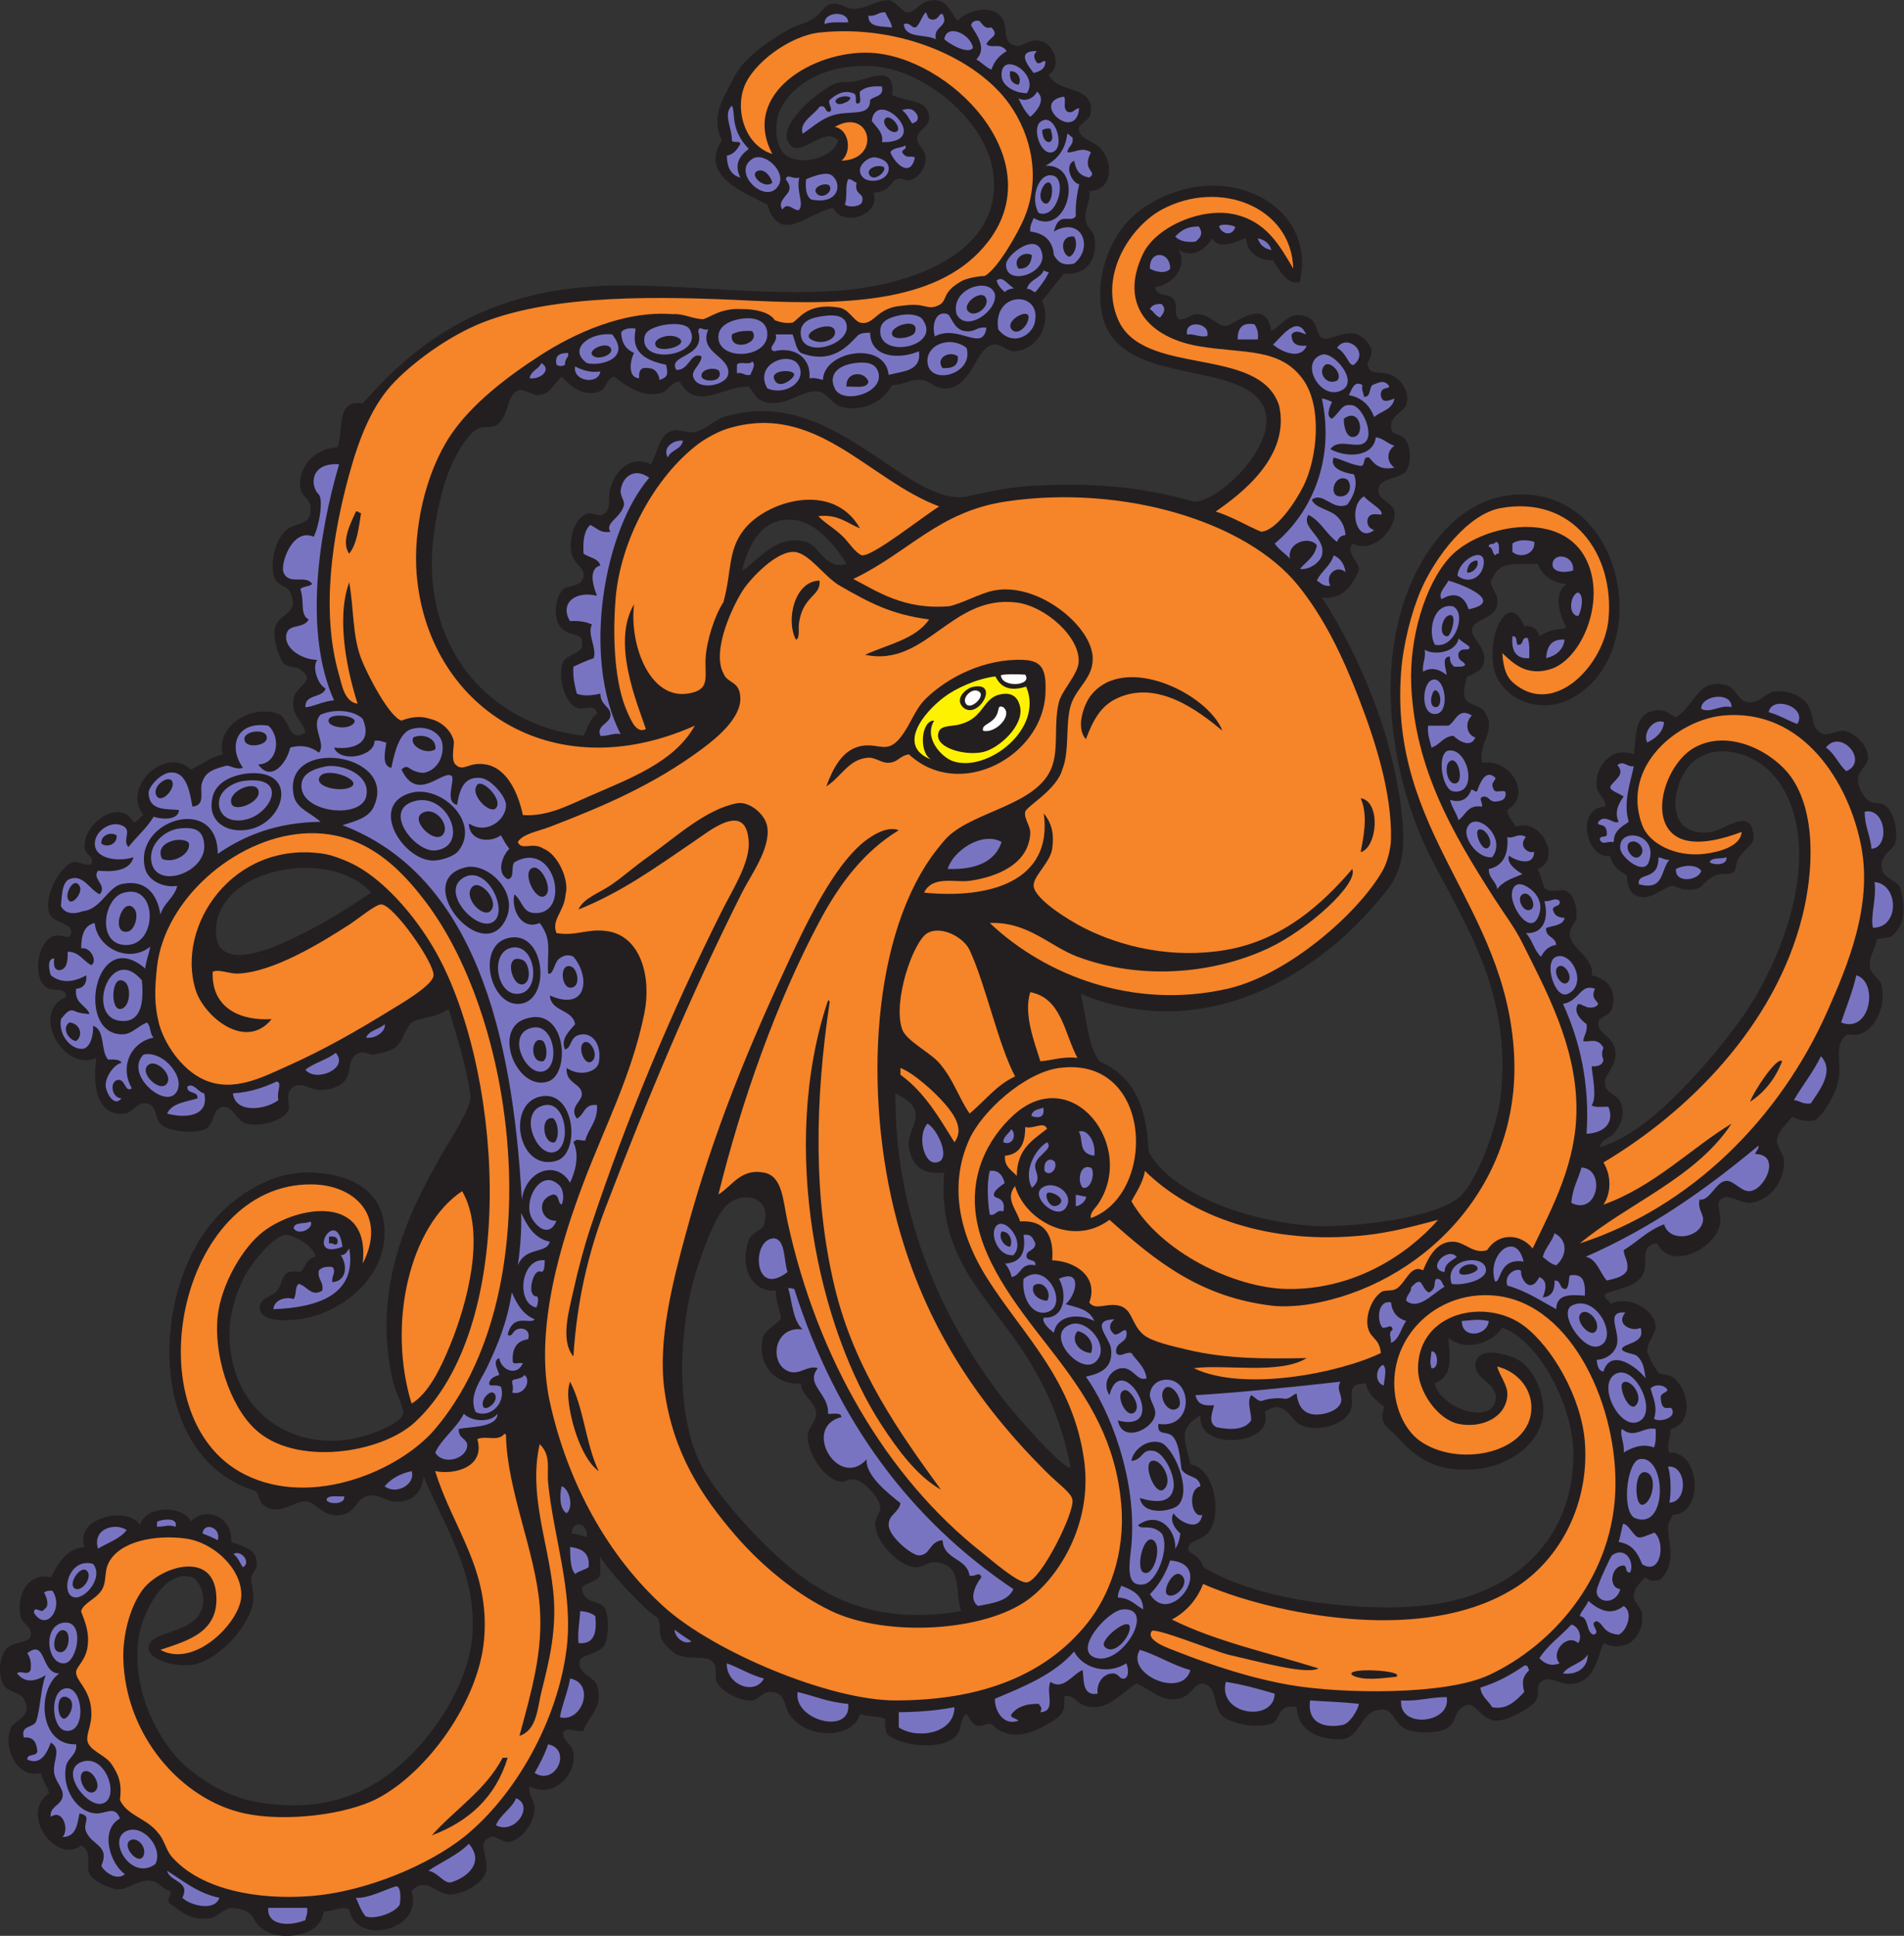 <?xml version="1.0" encoding="UTF-8" standalone="no"?>
<svg
   xmlns:dc="http://purl.org/dc/elements/1.1/"
   xmlns:cc="http://creativecommons.org/ns#"
   xmlns:rdf="http://www.w3.org/1999/02/22-rdf-syntax-ns#"
   xmlns:svg="http://www.w3.org/2000/svg"
   xmlns="http://www.w3.org/2000/svg"
   viewBox="0 0 722.667 734.467"
   height="734.467"
   width="722.667"
   xml:space="preserve"
   id="svg2"
   version="1.1"><rect x="0" y="0" width="722.667" height="734.467" fill="#333333" stroke="none"/><defs
     id="defs6" /><g
     transform="matrix(1.333,0,0,-1.333,0,734.467)"
     id="g10"><g
       transform="scale(0.1)"
       id="g12"><path
         id="path14"
         style="fill:#231f20;fill-opacity:1;fill-rule:evenodd;stroke:none"
         d="m 2727.12,5450.86 c 17.68,24.6 93.78,51.78 124.81,9.61 22.17,-30.15 -3.2,-73.16 43.19,-81.6 15.57,-2.84 34.56,21.66 67.2,14.4 37.79,-8.41 63.48,-69.61 24,-96 22.82,-52.98 122.66,-29.05 120,-100.8 -1.11,-29.95 -17.27,-25.99 -33.59,-48 -7.97,-32.28 41.36,-38.2 62.39,-62.4 37.09,-42.69 31.78,-118.6 -33.6,-120 4.94,-30.13 -15.6,-52.23 -9.59,-86.41 3.1,-17.7 21.61,-29.28 23.99,-43.19 9.97,-57.99 -15.05,-110.4 -86.4,-105.61 -21.81,-24.58 -40.89,-51.89 -62.4,-76.8 29.13,-67.46 -13.87,-139.33 -76.8,-143.99 -21.21,-1.57 -37.38,19.74 -57.59,19.2 -53.86,-1.45 -61.69,-117.42 -134.41,-124.8 -34.64,-3.52 -48.51,20.76 -72,24 -35.25,4.87 -45.11,-13.6 -86.4,-14.4 -18.87,-38.42 -73.29,-78.93 -144,-62.41 -23.25,5.45 -41.12,38.73 -62.4,43.21 -50.69,10.66 -103.8,-55.01 -168,-24.01 -14.36,6.94 -23.65,28.87 -33.59,38.41 -71.27,3.42 -149.08,-72.54 -196.81,14.4 -26.53,-1.81 -31.29,-28.11 -57.6,-33.6 -53.49,-11.17 -97.79,24.74 -129.6,48 -23.41,-6.94 -19.69,-35.63 -43.19,-43.2 -47.12,-15.17 -82.76,18.73 -105.61,43.2 -27.63,-26.73 -30.83,-49.68 -67.19,-52.8 -13.15,-1.13 -40.88,17.38 -52.81,14.4 -39.96,-10 -27.5,-79.88 -67.19,-100.8 -14.86,-7.83 -37.41,-1.23 -52.8,-9.61 -29.54,-16.06 -63.13,-77.09 -76.81,-110.4 -32.2,-78.42 -52.97,-194.15 -52.79,-273.59 0.6,-279.43 191.52,-461.93 431.99,-489.6 12.02,21.58 17.41,49.79 38.4,62.39 -5.3,33.39 -39.82,6.49 -62.4,19.21 -32.12,18.08 -50.78,94.48 -33.6,129.59 9.51,19.43 49.4,22.49 52.8,43.2 7.81,47.52 -36.74,21.46 -62.4,57.6 -19.14,26.98 -13.83,82.11 9.6,105.61 8.25,8.27 44.01,8.22 52.8,24 19.25,34.5 -19.83,38.84 -28.8,76.79 -10.04,42.48 8.29,105.06 48,115.21 5.69,1.45 30.9,-8.76 38.4,-4.8 30.54,16.11 13.7,38.99 24,76.8 14.11,51.76 59.96,93.73 115.2,67.2 22.3,41.47 22.85,85.31 62.4,96 15.8,4.26 42.93,-6.77 57.6,-4.8 36.32,4.85 60.99,35.31 86.4,43.2 187.22,58.14 333.26,-45.91 446.4,-120 68.93,-45.14 154.47,-112.42 235.69,-108.25 51.78,10.56 118.26,27.01 181.92,31.45 173.98,12.13 325.76,-0.53 476.36,-44.18 77.84,1.9 266.21,186.38 186.03,288.97 -93.5,115.11 -425.52,40.27 -451.72,264.01 -12.87,104.93 32.81,199.72 80.34,249.07 38.08,39.53 113.61,86.29 206.41,96.01 169.03,16.62 320.13,-101.6 279.2,-273.09 -34.81,-8.42 -55.32,29.61 -75.83,62.41 -35.45,-2.18 -73.82,17.92 -76.8,62.39 -18.28,-2.88 -72.65,-39.14 -95.99,0 -17.79,-27.97 -52.39,-59.25 -96.01,-33.59 26.87,-42.81 -14.7,-98.98 -67.2,-105.61 5.66,-29.93 38.21,-15.63 52.8,-33.59 15.02,-18.48 -3.09,-38.83 14.4,-57.6 28.94,-1.56 28.78,14.18 52.8,14.4 35.72,0.33 60.19,-36.04 81.6,-33.6 24,2.73 114.18,86.61 129.6,-14.4 32.34,17.11 53.53,63.52 105.6,38.4 29.56,-14.27 20.23,-48.74 38.41,-57.6 28.84,-16.14 92.89,54.73 139.2,-27.94 7.64,-16.14 -5.28,-37.64 -9.61,-44.06 5.19,-40.01 33.42,-19.22 67.2,-33.6 32.29,-13.75 54.7,-51.33 43.21,-86.41 -4.57,-13.92 -39.29,-29.37 -42.16,-51.54 -5.38,-41.39 23.54,-22.08 42.16,-49.25 12.89,-18.83 15.05,-62.75 0,-86.4 -11.62,-18.25 -68.48,-21.06 -76.81,-43.2 -14.29,-38.01 37.54,-42.48 43.2,-72 8.19,-42.7 -56.18,-123.12 -120,-91.2 -18.39,-33.77 20.34,-47.31 19.2,-76.8 -32.31,-71.54 -66.88,-80.62 -105.59,-76.8 108.96,-168.76 210.69,-404.57 230.39,-648 6.52,-80.5 -8.42,-138.38 -43.19,-182.41 -169.03,-220.9 -502.39,-451.02 -873.61,-297.6 16.94,-73.44 20.74,-150.04 52.8,-191.99 134.02,-57.56 134.75,-195.68 140.83,-259.2 88.24,-151.23 374.91,-214.32 514.39,-210.18 147.78,4.4 308.94,33.66 367.19,80.57 51.1,41.17 110,200.92 120,288.01 33.56,292.56 -100.94,490.35 -196.81,676.8 -109.38,212.73 -169.74,541.51 -52.79,796.8 49.14,107.28 153.86,250.07 326.39,239.99 287.07,-16.76 352.13,-459.17 124.8,-580.12 -94.02,-50.01 -203.43,2.61 -220.8,85.72 -20.27,97.05 42.39,224.91 86.4,120 27.01,3.01 37.53,-10.47 43.21,-28.79 19,14.59 47.58,19.61 76.79,23.99 -17.88,37.56 -38.94,94.41 0,124.8 -42.53,3.87 -67.86,24.95 -81.6,57.61 -70.71,-4.34 -109.14,13.45 -134.39,-52.81 11.21,-31.06 22.62,-38.39 19.2,-62.39 -6.17,-43.05 -68.97,-41.4 -72,-72 -2.5,-25.04 45.35,-53.25 33.59,-96 -5.28,-19.19 -17.69,-25.51 -48,-38.4 -3.48,-18.32 -13.49,-40.65 -4.79,-62.4 6.58,-16.48 43.05,-20.38 52.79,-33.61 41.03,-55.71 -16.21,-88.64 -4.8,-148.79 83.76,12.22 142.38,-92.6 72.01,-134.4 1.63,-22.36 16.31,-31.68 23.99,-48 71.56,28.8 132.63,-92.99 62.4,-120 14.39,-25.52 11.62,-49.09 24,-57.61 14.42,-9.9 45.89,1.96 57.6,-4.79 22.31,-12.88 31.45,-47.01 28.8,-76.8 -1.08,-12.25 -20.54,-28.93 -19.2,-48.01 2.79,-39.77 71.13,-65.47 62.41,-115.19 34.66,-7.11 76.68,-35.68 57.59,-95.99 -6.21,-19.63 -36.29,-21.6 -38.39,-38.42 -4.63,-36.68 56.7,-38.75 47.99,-100.8 -4.28,-30.45 -33.39,-51.07 -28.8,-76.8 4.23,-23.73 33.78,-28.57 43.2,-47.99 16.71,-34.47 0.72,-67.79 -19.2,-91.21 -11.75,-13.81 -35.9,-14.8 -38.4,-38.4 49.64,14.71 105.62,50.77 148.8,86.41 86.29,71.23 201.22,200.9 268.8,302.4 80.56,120.96 142.16,281.25 148.8,417.59 7.97,163.58 -61.07,291.91 -182.4,316.8 -44.96,9.24 -81.08,0.95 -110.4,-19.19 -68.84,-47.31 -102.76,-227.5 43.21,-206.4 39.32,5.68 116.7,75 120,-14.4 0.86,-23.37 -22.5,-29.45 -43.21,-62.4 -6.32,-10.06 -5.57,-31.85 -14.4,-38.41 -11.25,-8.35 -29.65,0.62 -52.8,-9.59 -40.82,-18.02 -25.93,-46.23 -91.19,-38.41 -5.92,0.71 -24.23,10.11 -28.81,9.61 -30.1,-3.33 -65.82,-50.7 -110.39,-24 -13.11,7.84 -21.22,40.18 -19.2,52.8 -21.23,13.98 -42.94,27.46 -48.01,57.6 -65.66,-15.62 -101.73,137.04 -14.4,139.19 3.85,23.97 -21.18,31.54 -24,57.6 -5.94,54.98 41.72,115.61 105.61,91.2 8.15,49.55 -1.65,115.66 62.39,125.3 27.26,2.53 33.25,-6.62 57.61,-19.69 57.87,36.34 59.83,112.12 143.99,91.2 24.74,-6.16 33.58,-42.98 57.6,-48.01 33.26,-6.95 56.21,25.64 72,28.81 39.08,7.85 89.15,-8.54 105.61,-43.2 14.5,-30.57 6.76,-69.09 43.2,-76.81 14.69,-3.1 38.88,11.1 52.79,9.61 38.37,-4.13 72.07,-46.16 72,-76.8 -0.05,-20.06 -26.78,-36.84 -28.8,-57.6 -2.06,-21.32 13.79,-54.44 33.61,-67.21 11.5,-7.41 32.63,-0.2 48,-14.4 19.68,-18.2 34.32,-68.26 23.99,-105.59 -4.42,-15.99 -54.18,-39.18 -33.6,-81.61 9.1,-18.73 39.47,-24.21 48,-43.19 23.45,-82.91 0.96,-116.08 -24,-139.2 -11.33,-6.28 -33.18,-2.03 -43.19,-9.6 -0.21,-19.48 -22.88,-49.56 -19.2,-76.8 2.8,-20.77 28.56,-32.24 33.59,-52.8 15.67,-64.01 -27.6,-155.39 -96,-139.2 -36.14,-21.84 -22.98,-65.22 -24,-110.39 -1.13,-50.67 -50.4,-127.82 -72,-134.42 -18.07,-5.51 -43.03,0.98 -62.39,9.61 -14.61,-19.22 -41.74,-39.14 -43.21,-67.21 -0.94,-17.77 17.33,-35.84 19.2,-52.79 5.99,-54.16 -33.62,-117.58 -95.99,-124.8 -19.46,-2.25 -59.35,23.06 -76.81,14.39 -27.28,-13.55 -2.27,-38.92 -9.6,-76.8 -13.07,-67.52 -139.75,-132.38 -177.6,-52.79 -49.76,-2.26 -26.74,-51.42 -38.4,-81.6 -16.79,-43.46 -68.09,-43.89 -110.4,-62.4 -3.88,-18.28 14.07,-14.73 14.4,-28.79 49.04,25.86 124.47,-12.25 129.6,-62.4 2.12,-20.73 -25.8,-46.84 -24,-72.02 0.58,-8.1 22.98,-52.32 33.61,-62.4 13.61,-3.06 29.34,-4.57 38.39,-11.03 49.36,-35.34 59.4,-132.05 -4.8,-147.37 -1.91,-23.22 -12.15,-48.84 -4.79,-67.18 89.44,4.55 100.92,-174.16 9.59,-177.6 -1.81,-10.04 -13.06,-22.33 -12.93,-33.19 0.52,-44.96 25.45,-105.58 -20.67,-149.7 -12.22,-6.88 -32.91,-6.12 -43.2,5.27 -11.47,-11.97 -33.48,-28.788 -33.59,-52.792 -0.11,-18.789 21.94,-32.48 23.99,-52.793 5.96,-58.75 -42.52,-113.344 -110.4,-81.602 -17.71,-43.867 -24.72,-105.019 -81.59,-115.195 -42.63,-7.637 -69.98,26.426 -96.01,4.785 -16.25,-13.515 -2.31,-31.23 -14.4,-52.793 -12.54,-22.363 -86.94,-60.507 -115.2,-57.597 -51.37,4.316 -57.64,71.406 -100.27,33.593 -16.33,-11.836 -11.23,-36.078 -34.12,-52.793 -22.55,-16.484 -77.08,-17.539 -105.61,-9.609 -57.67,10.781 -41.26,74.414 -100.8,57.598 -43.04,-10.981 -47.31,-80.742 -100.8,-81.606 -76.95,-1.226 -121.69,34.008 -124.79,91.215 -50.67,10.66 -44.99,-27.832 -67.21,-45.605 -46.39,-16.563 -110.74,-2.52 -139.2,16.797 -32.52,22.089 -17.79,75.425 -48,91.21 -37.52,19.59 -37.23,-29.843 -81.6,-38.398 -49.64,-9.594 -75.78,25.078 -120,43.203 -34.6,-20.234 -73.19,-67.637 -120,-67.207 -54.25,0.313 -53.33,39.199 -85.36,31.094 -1.46,-25.059 6.95,-44.863 -29.2,-68.227 -66.9,-43.218 -129.19,-60.601 -178.23,-10.875 -18.58,2.578 -23.44,-8.554 -43.21,-4.785 -13.76,7.031 -19.4,22.188 -28.79,33.594 -22.61,-22.578 -8.44,-46.602 -33.61,-67.207 -47.03,-38.52 -155.14,-22.11 -192,9.605 -4.04,11.957 -6.28,25.707 -4.79,43.207 -20.21,8.594 -51.94,5.664 -72.01,14.395 -18.2,-72.109 -155.05,-74.516 -201.6,0 -16.29,26.074 -9.49,63.984 -57.6,62.398 -18.42,-0.601 -29.86,-21.929 -47.99,-24 -32.82,-3.75 -87.83,24.434 -100.81,52.793 -5.1,11.168 -0.84,41.856 -4.8,48.008 -22.81,35.43 -54.1,9.902 -105.59,28.785 -18.25,6.703 -40.76,31.801 -48.01,48.012 -7.06,15.801 1.73,37.051 -9.6,57.598 -35.78,19.55 -144.9,138.864 -163.2,172.814 -4.23,-5 5.12,-44.65 -4.79,-57.62 -11.35,-14.24 -35.6,-15.6 -48.01,-28.788 3.25,-50.801 55.23,-33.672 67.2,-62.402 11.2,-26.875 7.56,-74.356 0,-95.997 -10.63,-30.41 -65.92,-31.816 -71.99,-48.007 -13.41,-35.684 40.91,-48.887 47.99,-71.993 20,-65.253 -24.2,-85.234 -38.4,-129.609 -26.32,-4.336 -44.64,12.906 -57.6,-4.805 -1.52,-26.621 25.19,-31.996 28.8,-57.597 9.06,-64.297 -56.76,-130.996 -124.8,-95.996 -4.47,-24.571 14.27,-38.184 14.4,-62.403 0.22,-40.668 -37.77,-93.207 -76.8,-96 -13.18,-0.933 -34.02,19.067 -48,14.399 -43.39,-14.434 -2.49,-60.059 -14.4,-100.801 -9.51,-32.559 -68.97,-65.254 -105.6,-62.383 -37.05,2.867 -63.58,51.992 -105.59,9.59 36.16,-113.184 -159.5,-157.094 -177.61,-52.793 -20.304,11.68 -46.254,-6.543 -72,-4.805 C 916.918,38.586 899.906,21.613 875.652,11.438 837.813,-4.441 780.18,-6.727 744.742,22.062 714.375,40.539 732.691,74.617 658.32,79.656 637.422,76.691 616.672,53.547 600.723,50.867 c -60.625,-10.152 -84.563,19.789 -120,43.203 -3.852,16.645 7.148,18.442 4.8,33.598 -26.136,5.957 -30.386,24.336 -52.804,28.809 -35.352,7.031 -65.039,-24.375 -95.996,-24.004 -21.91,0.254 -70.805,23.14 -81.602,43.203 -12.848,23.847 11.09,63.281 -24,81.601 -72.516,-55.273 -176.941,91.621 -91.199,148.789 -5.953,21.25 -18.637,35.762 -23.992,57.598 -62.164,-17.988 -107.067,63.555 -86.41,124.805 9.441,27.988 66.77,31.836 38.402,86.406 -8.883,17.07 -47.293,20.996 -57.602,38.398 -14.816,25 -15.895,78.106 9.602,105.586 17.445,18.809 61.141,13.922 67.195,33.614 7.703,25 -24.137,34.863 -28.797,57.597 -13.164,64.258 25.367,125.31 86.403,110.39 21.425,39.38 41.429,80.18 96,86.4 -29.586,83.39 121.875,119.05 158.398,62.41 10.918,54.39 122.867,58.77 144,9.59 43.297,46.72 120.524,12.77 115.199,-57.6 39.129,-15.02 66.461,-19.88 72,-52.79 4.535,-26.9 -12.449,-32.07 -14.398,-48.01 -2.207,-17.99 8.914,-47.851 4.805,-71.991 C 708.77,878.293 617.555,779.523 543.121,770.871 c -47.949,-5.59 -125.41,16.367 -120,52.793 7.973,53.691 175.469,30.606 153.602,153.613 -0.535,2.989 -11.032,37.133 -28.801,43.183 C 469.109,1047.32 403.906,917.297 394.324,847.668 372.688,690.48 459.641,542.805 528.723,482.863 c 52.617,-45.644 123.953,-87.285 196.8,-100.8 251.43,-46.622 400.917,67.441 504.007,201.601 59.8,77.852 107.91,178.75 115.2,268.809 14.28,176.677 -77.47,309.487 -139.21,455.997 -1.93,-41.99 -29.27,-77.91 -86.4,-71.99 -26.82,2.77 -52.79,30.84 -86.4,9.59 -23.18,-14.65 -28.98,-56.45 -86.392,-47.99 -30.332,4.45 -52.117,36.72 -72.008,38.4 -37.789,3.18 -79.238,-45.34 -124.8,-9.62 -8.973,7.06 -11.571,20.87 -19.2,38.41 -311.078,92.73 -303.761,563.28 -120,772.81 61.157,69.72 164.5,141.01 283.2,134.39 113.85,-6.36 200.26,-56.91 201.61,-168.01 1.6,-133.33 -123.814,-234.29 -244.802,-249.58 -42.598,-5.4 -104.336,-5.81 -110.406,28.78 -5.863,33.42 37.48,32.99 52.797,57.6 15.867,25.49 6.937,58.01 62.402,48.01 15.852,12.95 16.625,40.98 43.199,43.2 -0.312,26.02 -60.765,64.28 -86.394,62.41 -32.496,-2.39 -88.469,-73.72 -105.602,-100.81 -23.902,-37.79 -51.539,-109.14 -52.804,-172.81 -4.813,-243.2 210.726,-374.12 427.2,-283.18 15.72,6.58 62.36,27.5 67.2,47.99 3.54,15 -21.74,60.88 -28.8,91.21 -65.01,279.24 54.29,502.65 153.6,671.99 25.28,43.11 63.91,101.27 67.2,139.2 -12.29,89.9 -40.66,176.27 -62.4,249.61 -32.21,-22.93 -64.15,-22.03 -96,-33.62 -29.16,-10.6 -29.01,-57.08 -57.6,-76.79 -12.78,-8.81 -44.39,-18.42 -62.39,-19.2 -8.99,-0.39 -27.25,9.37 -38.41,4.8 -38.811,-15.89 -17.74,-53.26 -43.198,-81.6 -17.328,-19.29 -48.965,-25.33 -72,-24 -26.145,1.52 -59.129,30.15 -81.598,0 -12.902,-17.31 0.692,-47.29 -4.801,-57.6 -17.265,-32.4 -80.468,-47.3 -119.996,-38.4 -25.074,5.65 -38.656,47.91 -62.402,47.99 -36.844,0.14 -26.648,-49.49 -52.797,-62.38 -35.586,-17.56 -105.543,-5.9 -124.805,9.59 -23.98,19.27 -11.918,55.92 -43.203,62.4 -29.125,6.03 -38.773,-26.15 -62.398,-28.81 -76.074,-8.53 -93.652,70.29 -81.602,158.4 -95.132,-41.9 -188.859,131.95 -86.398,172.81 0.633,32.46 -39.149,13.26 -57.594,28.79 -39.98,33.67 -20.344,128.49 19.199,144.01 29.036,11.39 46.649,-15.52 52.793,9.59 7.067,28.89 -53.668,28.2 -62.398,57.6 -15.942,53.7 36.301,136.58 67.195,144.01 18.172,4.37 36.321,-12.92 52.805,-4.81 9.672,23.46 -17.91,24.42 -19.199,48 -3.66,67.15 98.218,140.56 139.199,72 16.855,-0.84 15.785,16.23 28.801,19.2 -63.727,79.92 63.922,198.27 134.398,129.61 31.317,13.48 54.938,34.66 91.199,43.19 -20.609,79.47 79.52,143.33 158.399,115.2 33.301,-11.86 27.086,-85.61 76.808,-52.79 -6.859,32.81 -42.476,48.71 -33.597,96 7.488,39.96 71.183,49.5 14.398,86.39 -5,3.25 -28.867,1.36 -43.211,14.41 -8.972,8.17 -32.121,68.73 -23.996,100.79 11.109,43.82 71.586,37.7 43.203,100.81 -8.898,19.77 -33.398,16.73 -43.203,38.4 -18.008,39.81 1.055,120.64 38.402,144 29.454,18.42 67.223,8.48 62.399,62.4 -1.953,21.82 -25.231,27.91 -28.801,52.8 -8.398,58.52 43.109,114.64 105.602,115.19 19.574,46.03 -7.266,138.47 71.997,124.81 170.07,196.77 378.86,328.22 710.4,336 193.73,4.54 440.37,-30.96 648.01,-14.4 213.28,17.01 466.83,111.57 436.79,336 -19.77,147.74 -195.38,292.31 -340.8,302.4 -118.42,8.21 -220.4,-37.93 -264,-120 -21.11,-39.75 -18.66,-119.83 24,-139.2 50.52,-22.95 127.59,3.99 139.21,48 -42.33,46.51 -115.87,-66.28 -144.01,0 -21.96,51.73 97.66,149.04 139.2,163.2 18.2,6.2 36.88,1.23 52.8,4.79 42.1,9.44 116.48,49.08 105.6,-38.4 43.99,-21.63 102.46,-10.91 105.6,-62.39 1.82,-29.6 -30.2,-34.14 -33.59,-57.6 -3.43,-23.63 24.5,-33.76 24,-60.63 -0.66,-34.74 -29.54,-62.97 -52.68,-63.06 -55.27,22.71 -29.18,-30.79 -96.13,-34.71 21.84,-62.81 -86.65,-100.18 -115.19,-43.21 -71.24,-13.35 -151.77,-106.9 -187.21,9.61 -64,33.66 -194.87,80.87 -129.6,182.4 -32.95,73.78 5.93,120 33.6,177.6 28,58.28 104.08,108.61 158.4,139.19 20.34,11.46 46.36,16.02 67.2,28.81 23.08,14.16 31.56,39.54 52.8,43.2 26.49,4.55 40.25,-13.91 62.4,-14.4 37.75,-0.85 72.65,29.88 105.61,24 14.23,-2.54 33.86,-32.67 47.99,-33.6 27.82,-1.83 38.17,41.94 86.4,33.6 31.05,-5.37 37.06,-34.48 57.6,-57.61 z m -1670.4,-2481.6 c -58.884,-39.18 -118.212,-78.1 -191.997,-115.2 -54.989,-27.64 -259.035,-132.8 -249.602,14.41 11.152,174.05 326.953,229.16 441.599,100.79 z m 614.41,-1833.58 c -15.48,2.12 -26.01,9.18 -43.21,9.59 2.37,41.83 47.16,29.21 43.21,-9.59 z m 537.59,700.8 c 0.23,-31.84 13.2,-56.76 14.4,-80.49 -13.46,-17.91 -51.82,-33.24 -52.8,-63.52 -11.51,-59.47 31.5,-126.58 110.4,-120 -1.98,-31.15 42.8,-52.89 43.2,-86.4 0.26,-21.57 -23.63,-40.41 -24,-62.41 -0.79,-48.12 41.17,-115.86 86.41,-129.59 18.46,-5.6 29.56,8.48 47.99,4.79 27.26,-5.45 68.17,-51.27 72,-76.8 2.2,-14.68 -14.54,-34.7 -14.39,-47.99 0.59,-57.05 69.83,-119.86 110.39,-124.8 22.64,-2.75 40.33,15.23 57.6,14.39 84.1,-4.04 57.49,-87.144 76.8,-139.195 -277.03,-46.684 -433.14,60.855 -575.99,206.405 -64.34,65.55 -137.23,151.93 -168.01,215.99 -70.36,146.47 -62.03,394.11 -4.8,561.61 21.87,64 54.83,159.28 96,182.4 46.13,25.9 113.43,6.93 91.21,-67.21 -5.04,-16.79 -34.37,-20.17 -43.2,-43.2 -24.63,-64.1 -0.31,-149.28 76.79,-143.98 z m 340.8,561.6 c 20.06,-10.88 53.93,-27.5 57.6,-57.62 3.55,-29.08 -24.56,-60.41 -19.2,-96 7.31,-48.45 36.24,-80.37 100.8,-71.99 -20.13,-225.08 106.65,-339.74 201.6,-475.19 74.14,-105.78 128.1,-211.74 158.4,-364.81 -25.33,-2.99 -165.99,161.49 -182.4,182.41 -202.65,258.08 -319.41,560.66 -316.8,883.2 z m 840,-1056.02 c -15.12,71.06 -37.3,100.67 28.8,139.2 -11.64,-104.53 215.91,-85.19 182.4,9.61 60.3,42.27 72.1,-24.84 105.6,-38.4 48.85,-19.78 122.85,2.72 139.2,43.21 14.06,34.78 -20.98,76.17 43.2,76.79 6.72,-33.28 31.04,-48.96 52.8,-67.2 -18.5,-50.9 13.65,-59.03 38.4,-86.41 50.42,-55.74 103.59,-98.65 216,-91.19 93.85,6.23 184.81,67.36 196.81,148.81 9.48,64.39 -26.62,133.28 -62.41,158.4 -30.53,21.42 -127.53,47.42 -129.6,-9.61 -1.5,-41.35 67.14,-54.61 57.6,-100.81 -15.26,-73.86 -161.69,-17.89 -172.8,48.01 54.62,22.25 42.07,76.74 38.41,129.59 49.66,-40.41 124.08,-15.43 153.59,28.81 108.07,-36.87 213.62,-241.66 201.6,-384.01 -8.7,-216.36 -164.28,-384.133 -436.8,-408.001 -154.81,-14.746 -450.9,9.121 -615.91,110.681 -11.98,38.62 -45.09,37.74 -43.21,52.82 3.3,26.27 40.48,22.26 59.12,47.71 38.37,52.38 16.15,180.08 -52.8,191.99 z m -979.2,2563.21 c -60.34,-19.84 -76.62,52.25 -115.2,62.39 -89.34,23.51 -135.63,-56.13 -182.4,-81.59 20.17,80.53 62.21,154.3 148.8,143.99 64.39,-7.65 119.24,-76.16 148.8,-124.79 v 0" /><path
         id="path16"
         style="fill:#f68429;fill-opacity:1;fill-rule:evenodd;stroke:none"
         d="m 2818.32,2882.87 c 108.63,4.34 170.87,-66.58 249.6,-96 179.38,-67.03 385.26,-50.04 544.48,24.45 108.95,50.98 256.42,182.25 237.92,225.15 -83.65,-98.11 -197.96,-202.91 -360,-230.4 -151.46,-25.7 -295.59,8.21 -403.2,62.4 -45.39,22.85 -141.57,82.71 -143.99,120 -1.79,27.43 47.51,66.86 52.79,105.6 5.05,36.91 2.12,68.41 -23.99,100.8 26.59,-193.99 -155.02,-244.27 -340.8,-225.61 24.07,50.02 88.77,27.72 129.59,33.6 77.93,11.24 167.54,46.73 172.8,134.41 1.32,21.81 -18.61,42.26 -14.4,62.39 5.16,16.09 89.73,62.68 105.6,120.01 21.32,51.73 8.33,130.49 24,182.4 15.58,51.58 66.53,78.38 62.41,139.2 -6.19,90.91 -160.3,214.45 -284.44,187.2 -38.33,-8.42 -87.71,-36.45 -123.69,-43.98 -129.96,-11.13 -206.28,43.19 -273.48,77.58 158.1,75.09 242.46,192.36 436.8,220.8 332.13,48.61 683.49,-57.42 830.4,-240 74.63,-92.75 126.67,-201.82 172.8,-321.6 45.92,-119.22 93.4,-265.67 91.2,-398.4 -0.51,-30.33 -11.26,-68.91 -24,-91.21 -70.29,-122.93 -271.33,-297.39 -441.6,-335.98 -267.31,-60.63 -519.21,37.79 -676.8,187.19 z m 288,648 c -18.96,-23.92 -44.95,-90.7 -14.39,-124.8 20.15,53.88 42.09,93.65 86.39,115.2 117.48,57.13 237.77,-37.84 302.4,-91.2 -41.01,104.99 -278.08,222.3 -374.4,100.8 z m 768,-446.4 c 47.18,12.6 58.89,144.18 0,153.6 22.4,-51.06 6.92,-114.14 0,-153.6 v 0" /><path
         id="path18"
         style="fill:#fff200;fill-opacity:1;fill-rule:evenodd;stroke:none"
         d="m 2921.69,3555.65 c 52.18,-119.44 -110.34,-246.11 -208.97,-211.98 -30.83,10.67 -83.52,65.08 -52.8,115.19 -36.4,1.41 -45.15,-87.89 -9.59,-110.39 -96.06,37.85 -22.95,131.48 38.39,177.6 31.65,23.79 89.08,51.2 145.24,58.71 8.3,-13.83 24.24,-49.37 87.73,-29.13 z m -180.17,-58.38 c 41.87,-40.2 108.2,74.3 28.8,57.6 -20.46,-4.39 -52.8,-33.6 -28.8,-57.6 z m -4.8,-48 c -22.42,-7.41 -53.27,-2.86 -62.4,-19.2 -22.79,-46.13 71.22,-73.05 124.8,-60.63 43.14,9.18 116.42,73.66 105.6,127.83 -9.08,45.46 -45.03,39.66 -63.4,34.6 -42.85,-14.09 -42.87,-65.17 -104.6,-82.6 v 0" /><path
         id="path20"
         style="fill:#ffffff;fill-opacity:1;fill-rule:evenodd;stroke:none"
         d="m 2856.39,3497.27 c 29.63,-22.79 -22.07,-76.54 -57.27,-67.2 -4.94,18.4 23.15,18.07 37.32,42.25 10.29,17.56 2.23,31.78 19.95,24.95 v 0" /><path
         id="path22"
         style="fill:#7974c2;fill-opacity:1;fill-rule:evenodd;stroke:none"
         d="m 2851.93,3113.27 c -19.47,-57.34 -74.62,-79 -153.61,-76.8 15.98,53.61 99.94,107.97 153.61,76.8 v 0" /><path
         id="path24"
         style="fill:#f68429;fill-opacity:1;fill-rule:evenodd;stroke:none"
         d="m 1479.12,569.27 c 50.16,16.05 51.21,80.371 62.4,124.8 23.14,91.875 44.98,180.942 33.6,287.993 -15.08,141.857 -70.67,275.957 -38.39,417.597 33.37,-32.93 19.97,-69.61 23.99,-110.39 15.25,-154.36 72.14,-310.864 52.8,-470.411 -25,-206.308 -147.27,-421.601 -292.8,-537.597 -96.04,-76.543 -274.09,-155.449 -436.798,-167.989 -146.813,-11.308 -308.606,16.055 -393.594,110.391 -17.656,19.59 -21.844,48.34 -38.402,67.207 -33.117,44.727 -89,49.609 -110.399,95.992 5.844,45.864 -2.422,69.594 -24.007,101.977 -16.575,24.844 -57.575,36.406 -67.2,61.23 -8.207,21.168 12.965,49.395 9.602,91.192 -3.496,62.422 -45.082,84.179 -43.199,110.41 1.172,15.703 31.605,35.098 33.597,81.601 4.446,42.735 -20.629,87.442 -19.199,91.192 7.234,25.312 49.129,35.957 62.399,67.207 8.992,21.148 4.621,45.978 14.402,67.188 29.793,64.65 134.969,83.75 220.801,72.01 80.3,-10.98 160.472,-86.85 158.394,-163.202 -1.988,-73.574 -132.492,-207.52 -230.387,-153.598 79.879,26.899 170.649,51.039 158.391,163.207 -13.25,121.293 -164.176,71.703 -211.199,4.786 C 368.383,931.516 349.691,854.582 351.121,790.07 355.984,570.871 516.25,387.238 696.723,348.469 c 115.347,-24.766 289.156,-4.278 379.197,43.203 142.38,75.078 287.04,276.953 302.4,451.191 17.69,200.647 -88.96,316.117 -139.2,479.997 55.46,-11.54 143.15,11.53 120.01,91.21 25.97,10.49 58.24,-8.04 76.79,14.4 4.08,0.88 4.53,-1.88 4.8,-4.81 3.64,-157.38 83.4,-329.06 96.01,-484.801 10.53,-130.254 -24.43,-245.429 -57.61,-369.589 z m -163.2,1550.39 c 68.96,-119.73 14.12,-319.65 -33.6,-436.8 -28.23,-69.31 -62.55,-139.08 -110.39,-167.98 -70.1,228.88 -4.66,506.09 143.99,604.78 z M 1431.13,506.863 c -48.51,-92.3 -135.24,-146.363 -201.6,-220.797 105.93,39.668 181.97,109.215 215.99,220.797 -4.8,0 -9.6,0 -14.39,0 v 0" /><path
         id="path26"
         style="fill:#f68429;fill-opacity:1;fill-rule:evenodd;stroke:none"
         d="m 2645.52,3746.86 c -38.04,-56.35 -117.82,-70.97 -182.4,-100.79 174.48,-36.5 244.42,172.64 432,148.8 81.98,-10.42 182.01,-99.44 176.04,-170.8 -2.22,-33.32 -47.82,-80.1 -56.04,-112.41 -15.33,-60.24 -0.39,-128.41 -19.2,-182.39 -38.54,-110.63 -219.83,-126.38 -297.6,-201.6 -8.85,-8.56 -20.65,-23.34 -28.8,-33.6 -187.84,-236.65 -212.59,-696.36 -115.2,-1060.8 78.77,-294.74 229.46,-517.46 422.4,-710.41 38.74,-38.73 74.15,-61.89 76.8,-81.6 7.36,-34.04 -89.2,-229.73 -129.59,-235.19 -24.58,-3.6 -101.59,64.25 -129.61,86.4 -269.03,212.68 -467.64,550.73 -552,940.8 -13.11,60.61 -14.17,129.32 -67.19,139.2 -66.32,12.35 -89.41,-37.71 -129.6,-62.4 65.72,265.1 164.57,545.94 287.99,777.6 57.61,108.12 127.05,199.04 225.6,259.2 -37.72,14.97 -89.5,-24.47 -105.6,-38.4 -79.88,-69.13 -150.23,-210.66 -206.4,-331.2 -114.53,-245.81 -213.73,-482.81 -292.8,-772.81 -39.75,-145.76 -81.82,-310 -62.39,-451.19 24.68,-179.43 106.13,-302.05 201.59,-412.81 74.36,-86.27 173.04,-168.046 273.6,-215.995 156.62,-74.668 436.47,-59.434 561.6,33.613 86.55,64.332 182.22,214.962 158.4,393.592 -30.88,231.58 -175.5,359.08 -278.4,523.21 -64.4,102.71 -114.83,247.94 -48,393.59 36.29,79.1 156.79,188.14 254.4,201.6 268.06,36.95 280.92,-357.89 91.2,-427.21 -3.94,14.28 11.69,27.48 19.2,38.4 113.32,164.75 -72.59,407.46 -240,254.42 -70.5,-64.48 -134,-174.3 -100.8,-316.82 32.7,-140.29 146.73,-270.47 225.6,-374.4 89.2,-117.53 167.31,-238.9 182.41,-417.6 11.7,-138.65 -34.87,-259.27 -96.01,-335.989 C 2979.8,744.152 2798.09,670.07 2549.52,670.07 c -187.72,0 -516.54,138.496 -657.59,265.235 -160.69,144.375 -275.76,353.845 -326.41,584.355 -46.63,212.23 37.22,468.32 96,624 58.73,155.55 137.09,305.55 172.8,480 21.74,106.18 -10.48,218.88 -100.8,235.2 -57.95,10.48 -90.84,-14.37 -148.8,-4.8 -16.23,37.23 22.55,62.11 25.56,109.62 11.47,37.98 -19.23,113.28 -63.26,131.06 -31.56,19.83 -62.06,-7.37 -72.7,18.53 14.22,23.54 57.42,30.26 91.2,43.2 154.31,59.04 297.44,121.01 432,220.8 44.57,33.04 114.22,90.19 110.4,148.8 -3.08,47.25 -35.53,36.61 -48,67.2 -35.05,65.75 28.72,197.07 57.6,240 19.59,29.11 93.28,110.07 145.23,105.6 41.17,-3.55 85.32,-71.33 128.38,-96 84.77,-48.59 146.65,-82.03 254.39,-96.01 z M 3754.32,761.262 c -141.41,44.199 -294.04,77.168 -417.6,139.199 46.15,24.121 74.78,63.848 88.92,101.039 125,-54.223 293.22,-91.898 443.88,-101.039 149.83,-9.082 305.34,9.394 426.53,79.551 137.45,75.838 230.17,240.938 216.68,424.448 -9.36,127.21 -92.39,270.34 -172.81,331.22 -108.21,81.89 -300.87,40.58 -302.4,-120 -0.62,-64.83 55.19,-145.65 115.21,-158.4 63.59,-13.54 135.63,16.74 139.2,81.58 1.59,29.04 -22.62,55.76 -28.8,81.6 62.63,-15.53 105.62,-71.41 95.99,-134.39 -17.66,-115.61 -211.6,-152.29 -316.8,-76.8 -42.19,30.27 -76.34,97.93 -72,177.6 7.45,136.97 132.88,250.99 288,235.19 221.16,-22.52 352.13,-324.29 340.8,-561.6 -11.93,-250.04 -185.26,-437.48 -360,-518.397 -125.17,-57.969 -417.77,-53.067 -561.6,-28.79 -111.98,18.883 -226.07,56.25 -326.39,95.997 -16.27,6.445 -90.38,30.156 -72.01,57.593 5.54,13.852 183.47,-58.75 220.8,-67.207 89.36,-20.23 220.36,-57.125 254.4,-38.394 z m 96,-19.199 c 29.18,-17.227 87.74,-8.418 124.8,-4.786 29.56,18.809 -150.53,27.911 -124.8,4.786 z M 1032.72,1913.27 c 23.01,200.1 -186.111,165.49 -283.2,91.19 -58.622,-44.86 -119.508,-149.82 -129.598,-240 -11.984,-107.1 31.762,-251.42 105.601,-321.6 113.832,-108.18 359.577,-70.25 455.997,19.2 290,269.08 253.21,963.83 72,1315.21 -55.74,108.08 -150.21,220.25 -240,268.8 -24.883,13.46 -65.551,29.58 -91.2,33.59 -257.394,40.3 -423.66,-204.74 -364.8,-388.79 23.55,-73.63 141.652,-173.53 216,-81.6 -89.344,-5.41 -171.797,31.31 -167.993,134.39 15.371,9.17 47.536,-5.76 71.993,-4.8 101.41,4.04 237.8,88.41 316.8,139.21 26.5,17.04 74.69,57.82 91.2,57.6 35.28,-0.47 151.66,-167.29 148.8,-201.6 0.65,-28.24 -101.8,-86.69 -124.8,-100.8 -96.03,-58.94 -184.731,-110.04 -292.79,-158.39 -70.203,-31.43 -152.648,-75 -235.207,-38.4 -66.05,29.27 -115.808,106.56 -129.597,163.18 -12.301,50.51 -12.071,92.95 -4.809,158.41 21.211,191.02 220.34,364.04 412.805,379.2 168.398,13.25 274.018,-91.77 350.408,-192 267.65,-351.23 356.23,-1115.26 28.79,-1502.41 -98.78,-116.79 -349.022,-227.11 -542.397,-129.59 -322.528,162.64 -189.66,830.84 192,825.59 121.137,-1.66 213.897,-88.97 143.997,-225.59 z m 1233.6,1776 c 13,3.32 5.11,35.69 9.61,52.8 12.52,72.8 62.18,71.94 57.59,115.2 -71.33,-0.71 -96.84,-113.02 -67.2,-168 z m 710.4,-153.6 c 2.83,64.45 -6.49,93.7 -62.4,95.99 -109.96,4.53 -215.12,-48.79 -278.39,-110.39 -31.13,-30.31 -44.02,-75.47 -72.01,-110.4 -38.67,-48.27 -60.26,-15.31 -110.4,-24.01 -54.77,-9.48 -81.86,-64.25 -100.8,-115.2 42.69,26.44 63.72,78.61 120,81.61 20.15,1.07 37.47,-15.57 57.6,-14.4 28.27,1.62 29.4,19.31 57.6,23.99 145.39,-134.27 381.01,-4.89 388.8,172.81 z m -1252.8,-1464 c 118.57,309.88 242.61,606.82 388.8,897.59 25.36,50.45 81.69,125.63 72,187.21 -5.82,36.98 -52.44,73.81 -86.4,67.2 -90.04,-17.55 -172.66,-95.68 -254.4,-153.61 -35.73,-25.31 -68.12,-53.88 -100.8,-76.79 -36.55,-25.63 -81.15,-38.81 -96,-72 122.51,48.84 218.79,119.03 326.4,192 48.53,32.9 151.91,119.01 158.41,0 3.26,-59.88 -47.5,-138.25 -76.81,-196.8 -143.29,-286.3 -269.51,-586.03 -374.4,-902.4 -18.07,-54.51 -34.52,-116.95 -48,-177.59 -13.24,-59.61 -37.73,-142.41 0,-187.21 9.66,154.75 41.76,293.18 91.2,422.4 z m 787.21,-619.2 c 46.58,-71.03 100.06,-143.77 167.99,-182.4 -114.16,157.25 -245.73,339.81 -302.4,576 -62.29,259.61 -55.59,536.6 -14.4,811.21 -0.27,2.91 -0.71,5.68 -4.8,4.78 -140.05,-417.38 -27.36,-933.65 153.61,-1209.59 z m -892.81,76.8 c 6.62,-74.57 41.88,-175.88 86.41,-206.41 -36.74,75.28 -42.48,181.53 -81.61,254.42 -4.96,-14.67 -6.26,-31.41 -4.8,-48.01 v 0" /><path
         id="path28"
         style="fill:#f68429;fill-opacity:1;fill-rule:evenodd;stroke:none"
         d="m 2674.32,4068.47 c -55.52,-35.09 -186.63,-140.69 -219.81,-139.36 -19.4,7.24 -36.36,35.71 -53.79,52.96 -25.93,25.66 -53.1,39.26 -70.74,58.85 57.14,5.94 82.09,-20.31 118.74,-34.85 -77.23,136.82 -268.12,77.62 -331.2,-4.8 -45.91,-60.01 -33.26,-115.37 -57.6,-205.17 -25.46,-38.77 -47.78,-110.09 -50.79,-158.86 -2.82,-45.83 11.74,-83.11 -30.81,-96.77 -125.08,-40.17 -187.76,134.2 -172.8,249.6 -64.54,-107.82 7.28,-278.13 33.6,-355.2 -26.56,-14.19 -42.1,24.27 -52.8,48 -34.79,77.14 -43,203.7 -33.6,321.6 13.43,168.33 112.04,348.38 235.2,441.6 22.87,17.31 58.96,36.1 81.6,43.19 253.43,79.44 401.34,-144.91 604.8,-220.79 z m 1008,676.8 c -39.65,68.14 -76.68,132.21 -163.2,153.59 -95.34,23.58 -227.26,-34.41 -264,-110.39 -71.89,-148.72 21.2,-240.6 158.4,-264 125.91,-21.48 232.09,-2.79 297.61,-96 54.83,-78.02 39.34,-224.27 0,-302.4 -24.01,-47.68 -77.38,-126.59 -120,-129.61 -36.4,14.55 -78.65,41 -129.61,57.61 72.67,50.03 214.05,157.58 180.25,302.39 -57.54,171.83 -388.47,78.78 -458.64,244.81 -54.84,129.7 38.73,265.53 124.79,312 162.98,87.98 369.66,9.18 374.4,-168 v 0" /><path
         id="path30"
         style="fill:#f68429;fill-opacity:1;fill-rule:evenodd;stroke:none"
         d="m 4498.32,1970.87 c 140.92,116.68 329.49,185.7 432,340.8 -112.16,-67.05 -220.6,-179.39 -364.8,-230.41 23.79,35.24 21.77,84.79 0,120 238.48,141.54 487.84,386.95 566.41,700.81 31.59,126.25 40.47,296.15 -33.61,398.4 -48.4,66.8 -173.27,137.23 -273.6,81.59 -76.25,-42.29 -127.25,-187.06 -62.4,-244.79 51.01,-45.4 151.03,-12.4 196.8,4.8 -2.95,-42.41 -67.6,-57.8 -105.6,-62.41 -83.79,-10.15 -158.44,29.82 -177.6,81.61 -62.21,168.16 101.92,299.84 230.4,312 227.24,21.51 359.56,-191.73 393.6,-374.41 31.43,-168.63 -38.79,-336.36 -95.99,-465.59 -135.93,-307.09 -389.36,-559.72 -705.61,-662.4 z m -1430.4,527.99 c -43.11,4.73 -69.85,-6.93 -105.6,-9.59 -17.24,55.21 -48.55,135.08 -28.8,196.8 89.82,-17.39 96.83,-117.56 134.4,-187.21 z m 192,-321.58 c 128.22,-126.39 351.6,-214.18 633.6,-182.4 66.8,7.51 127.68,23.75 201.6,43.2 -89.46,-101.33 -242.57,-200.7 -432.31,-196.82 -146.56,3.01 -357.13,103.09 -441.29,249.61 14.48,26.08 33.94,55.51 38.4,86.41 z m 1723.21,196.79 c 41.54,27.25 71.93,65.67 91.2,115.2 -14.04,15.51 -80.92,-85.35 -91.2,-115.2 v 0" /><path
         id="path32"
         style="fill:#f68429;fill-opacity:1;fill-rule:evenodd;stroke:none"
         d="m 1978.32,3444.47 c -57.77,-103.81 -183.89,-149.97 -302.4,-201.6 -56.58,-24.66 -117.99,-58.09 -187.2,-52.81 -11.86,56.75 -42.33,133.14 -105.6,144.01 -49.97,8.58 -63.01,-23.07 -86.4,0 -13.77,13.58 -2.37,57.38 -4.79,67.2 -7.66,30.97 -36.99,55.97 -67.21,62.4 -32.89,11.33 -63.5,2.27 -81.6,-4.81 -35.51,10.61 -99.64,135.95 -115.2,177.6 -24.99,66.88 -20.07,141.11 -33.6,216 -39.187,-106.26 -2.851,-262.81 24,-345.6 -38.011,5.23 -44.84,54.3 -52.793,81.6 -53.242,182.74 -18.382,398.85 28.793,571.2 29.47,107.68 66.64,199.43 129.6,264.01 62.06,63.65 160.31,132.8 249.6,167.99 208.07,82.03 507.57,75.2 768.01,62.4 281.65,-13.83 540.48,-2.7 671.99,168 181.25,235.26 -110.61,527.51 -336,537.61 -158.77,7.11 -369.71,-115.4 -278.4,-288.01 -74.55,23.17 -105.58,116.76 -81.6,187.2 24.14,70.91 132.4,149.5 216,158.41 228.96,24.39 450.29,-74.27 542.4,-206.4 59.97,-86.03 89.9,-208.21 38.4,-326.4 -15.95,-36.61 -72.86,-139.68 -110.68,-160.19 -18.46,-0.14 -47.64,-6.14 -62.12,-12.62 -65.23,-34.77 -39.47,-59.12 -72,-71.99 -31.61,-13.54 -33.29,10 -100.8,0 -75.47,-4.88 -78.25,-57.74 -120,-48.01 -20.95,8.15 -32.26,39.98 -62.39,43.21 -90.15,14.12 -112.79,-35.88 -129.61,-43.21 -18.52,-2.93 -34.86,0.75 -50.56,6.83 -14.88,23.67 -57.55,31.93 -93.44,31.58 -58.06,4.12 -90.72,-23.35 -110.4,-28.8 -33.53,1.49 -55.15,16.59 -86.4,14.4 -141.43,11.36 -284.26,-57.49 -374.4,-115.21 -100.15,-64.13 -200.64,-142.47 -259.2,-230.39 -72.24,-108.48 -105.94,-268.96 -96,-393.61 29.83,-374.04 382.23,-614.82 792,-431.99 z m 417.6,1607.99 c 30.96,25.57 21.58,89.65 -19.2,96.01 101.73,58.69 136.13,-92.55 19.2,-96.01 z M 994.32,3934.06 c 21.88,27.72 27.15,72.06 33.6,115.21 -6.13,0.26 -6.64,6.15 -14.4,4.8 -12.37,-28.19 -44.454,-85.98 -19.2,-120.01 v 0" /><path
         id="path34"
         style="fill:#7974c2;fill-opacity:1;fill-rule:evenodd;stroke:none"
         d="m 1599.12,1279.66 c 21.75,-5.88 35.2,-58.95 14.4,-76.8 -20.81,11.7 -20.32,52.03 -14.4,76.8 z M 624.727,108.469 c -13.813,-40.703 -84.821,-21.055 -105.606,0 24.379,47.91 -36.43,44.804 -43.199,76.797 40.637,-25.278 88.187,-65.157 148.805,-76.797 z M 442.32,204.465 c -70.257,-52.207 -143.25,76.601 -76.797,95.996 46.762,13.672 99.379,-53.086 76.797,-95.996 z m -33.597,24.004 c 9.937,24.14 -18.243,55.625 -38.403,43.203 -25.515,-15.742 25.434,-74.688 38.403,-43.203 z M 226.328,492.473 c 72.422,35 117.117,-98.243 67.192,-115.196 -42.059,-16.191 -122.118,85.352 -67.192,115.196 z m 43.192,-81.602 c 22.074,14.688 -6.145,64.512 -28.797,57.598 -26.59,-8.106 1.832,-75.567 28.797,-57.598 z m -86.399,292.793 c 53.77,14.649 66.125,-127.539 4.801,-120 -40.754,5.02 -47.457,108.399 -4.801,120 z m 6.348,-24.008 c -30.543,10.102 -28.114,-55.25 -9.61,-61.148 15.422,-4.942 43.211,50.058 9.61,61.148 z m -20.746,67.207 c -66.118,-47.183 -56.481,-206.25 48,-201.597 3.683,-29.532 -23.887,-38.34 -28.801,-62.403 -12.508,-61.308 29.723,-132.363 86.398,-134.394 28.352,-1.016 52.782,23.886 67.207,-14.399 -59.257,-33.394 -27.062,-130.777 14.395,-158.394 -26.328,-22.071 -63.008,11.426 -67.199,23.98 24.683,57.992 -25.621,56.742 -43.196,96.02 -11.679,26.054 19.098,45.195 -19.199,52.793 -6.074,-32.324 -10.152,-66.66 -48.008,-67.207 19.231,20.957 1.09,81.426 -33.597,57.597 -4.782,29.024 29.652,32.266 33.597,57.618 3.653,23.457 -19.8,39.355 -24,67.187 -5.086,33.75 22.418,68.008 -9.597,86.406 -9.825,-26.191 -27.782,-67.109 -67.204,-48.007 -0.562,18.164 28.067,7.148 28.805,24.003 -2.324,23.282 -9.898,41.309 -38.402,38.399 -10.524,36.773 28.758,26.25 35.433,47.066 12.75,39.77 11.918,93.09 26.973,130.532 -28.426,-17.286 -58.801,-24.375 -81.605,4.8 9.605,10.785 29.953,-8.238 38.395,9.614 2.84,22.031 -1.488,36.894 -9.598,47.988 55.222,42.691 37.398,-57.481 91.204,-57.602 z m 9.597,144.008 c 65.84,12.481 43.145,-112.426 4.801,-115.195 -49.32,-3.574 -62.031,104.355 -4.801,115.195 z M 163.922,809.27 c 30.351,-13.477 39.633,46.445 24,57.593 -26.559,18.95 -45.832,-47.906 -24,-57.593 z m -14.395,172.793 c 32.668,-48.926 -17.73,-118.926 -52.797,-62.407 -0.152,23.696 22.215,-4.937 28.793,9.614 17.684,9.921 6.563,35.371 0,48.007 5.571,4.024 12.868,6.328 24.004,4.786 z m 115.2,76.797 c 34.476,-40.96 -32.68,-114.497 -62.407,-91.192 -27.246,21.363 -2.132,108.672 62.407,91.192 z m -51.954,-70.04 c 17.657,-11.601 48.145,25.82 37.547,46.06 -15.14,28.88 -59.644,-31.55 -37.547,-46.06 z m 451.719,97.46 c 21.137,14.69 51.93,-23.63 27.434,-37.01 -6.903,6.82 -14.543,30.7 -27.434,37.01 z m -44.57,39.79 c -13.242,7.56 -28.207,13.39 -43.199,19.2 3.492,34.76 54.527,16.59 43.199,-19.2 z m -259.195,28.81 c -19.528,-25.3 -53.872,-35.75 -81.602,-52.82 -17.582,57.99 50.383,74.87 81.602,52.82 z m 139.195,9.58 c -21.309,7.04 -28.176,-0.03 -52.805,0 0,4.81 0,9.61 0,14.4 11.789,5.84 60.871,14.86 52.805,-14.4 z m 264,-1084.804 c 36.801,0 73.598,0 110.398,0 2.789,-15.562 -3.269,-23.688 -4.793,-34.961 C 815.18,23.801 759.246,33.352 763.922,79.656 Z m 374.398,9.613 c -13.45,-24.844 -73.6,-43.656 -97.55,-33.594 -13.35,17.129 -19.49,34.938 -27.25,52.793 34.24,-2.813 84.29,23.808 112.6,32.144 11.45,3.383 16.93,-17.691 12.2,-51.343 z m 196.8,172.793 c 44.22,-52.11 -1.99,-93.868 -48.49,-108.965 -20.17,-8.282 -39.17,27.715 -66.71,32.168 33.15,23.652 81.03,42.656 115.2,76.797 z m 134.4,129.609 c 52.82,-21.016 -3.45,-105.215 -57.59,-76.797 13.51,31.27 43.85,45.738 57.59,76.797 z m 91.2,153.594 c 69.3,-14.922 21.21,-119.297 -38.4,-81.602 14.38,25.645 28.31,51.699 38.4,81.602 z m 62.4,187.207 c 72,-12.91 36.19,-125.879 -28.8,-110.41 6.84,39.57 22.32,70.488 28.8,110.41 z m 28.81,191.992 c 17.62,-1.563 32.89,-5.488 43.19,-14.395 4.34,-45.937 -2.11,-81.093 -48,-76.797 -2.91,34.903 3.68,60.313 4.81,91.192 z m -28.81,182.395 c 32.72,-4.08 57.25,-16.34 52.8,-57.59 -11.41,-7.79 -27.6,-10.8 -38.4,-19.2 -14.09,16.31 -13.6,47.19 -14.4,76.79 v 0" /><path
         id="path36"
         style="fill:#7974c2;fill-opacity:1;fill-rule:evenodd;stroke:none"
         d="m 1032.72,3463.67 c 29.54,-69.24 -25.65,-88.4 -81.595,-81.61 16.516,-44.05 115.945,-26.29 115.195,19.21 15.59,2.78 22.33,-3.27 33.6,-4.81 -3.17,-25.05 -14.06,-66.7 14.4,-71.99 10.39,52.65 25.17,101.03 57.61,110.4 43,12.42 82.47,-10.46 87.53,-41.36 5.58,-34.08 -12.56,-76.34 -53.94,-83.45 -45.48,3.03 -40.38,29.66 -62.4,9.61 46.15,-98.4 119.91,3.91 144,-19.2 7.1,-17.97 -21.44,-72.52 14.4,-81.61 8.37,56.22 26.35,80.53 67.2,76.81 28.08,-2.57 71.47,-51.49 72,-76.81 0.91,-42.5 -55.14,-86.09 -105.6,-52.79 -0.06,-49.06 57.95,-57.22 91.2,-33.61 7.38,-13.42 14.53,-27.07 24,-38.39 -18.87,-17.8 -39.03,-67.77 -4.8,-86.41 21.31,1.09 8.39,36.42 19.2,48.01 117.58,68 164.59,-156.21 52.8,-144.01 -30.2,3.66 -29.66,33.32 -52.8,52.81 -10.15,-40.18 18.8,-104.37 72.01,-81.6 36.57,-48.67 20.24,-80.62 23.99,-144.01 14.55,-5.12 16.84,28.87 29.4,40.48 9.69,8.96 25.97,16.47 42.6,7.53 47.96,-55.84 41.23,-157.66 -67.2,-110.39 3.89,-47.33 64.21,-38.19 72,-81.6 -14.59,-18.42 -42.34,-40.42 -28.8,-72.02 20.62,4.93 12.65,38.52 46.05,42.7 32.93,5.33 60.11,-30.39 49.96,-81.1 -5.34,-23.45 -50.39,-41.32 -91.21,-14.39 -3.52,-43.89 40.09,-42.95 43.2,-71.99 2.52,-23.5 -37.83,-38.07 -14.4,-72.01 21.84,10.15 20.36,43.65 57.6,38.39 2.46,-47.26 -24.38,-65.21 -33.59,-100.8 -20.9,-0.23 -22.08,7.21 -33.61,-4.8 18.06,-37.81 5.21,-83.85 -9.6,-115.2 -36.63,64.38 -124.87,38.52 -137.42,-48.28 -26.19,476.78 -137.38,923.75 -510.579,1065.89 39.829,12.42 78.429,22.05 91.199,57.59 62.55,149.72 -261.41,194.41 -230.39,28.8 7.445,-39.81 47.324,-49.6 76.789,-76.8 -126.348,-1.64 -216.746,-39.24 -292.797,-91.2 0.027,172.77 -243.516,95.02 -206.402,-43.19 8.613,-32.07 50.726,-54.34 91.203,-48 -8.782,-34.42 -38.332,-48.08 -47.993,-81.6 -9.843,64.49 -47.062,99.22 -106.64,87.52 -42.129,-5.67 -61.516,-72.76 -114.168,-77.92 -34.188,-12.32 -53.734,-2.59 -62.402,14.39 2.418,32.13 3.851,68.51 24,76.8 38.726,15.96 58.148,-30.53 86.402,-43.19 22.918,26.15 -23.801,44.46 -4.797,67.19 31.102,-2.71 90.621,-4.92 100.797,38.4 -42.805,-14.29 -114.399,-5 -109.731,42.75 3.2,32.71 42.164,57.57 70.247,49.93 42.312,-11.53 5.214,-41.18 25.085,-63.88 23.286,29.52 51.965,53.64 71.997,86.41 23.679,-8.18 71.07,-10.13 72.007,19.2 -35.351,3.78 -84.73,-3.59 -86.406,47.99 -0.918,19.25 38.906,61.77 66.649,58.57 45.402,0.58 52.476,-70.08 58.152,-96.97 41.672,4.23 17.058,48.79 28.801,72.01 10.25,28.36 32.765,34.79 66.558,44.26 9.832,2.74 28.551,-12.74 48.645,-5.86 -42.496,58.92 -20.621,134.14 71.996,120 36.426,-31.21 28.344,-108.52 -28.793,-110.4 37.359,-52.16 81.644,5.11 91.195,47.99 32.996,9.58 61.574,1.55 81.598,-14.4 22.66,24.94 -24.934,75.16 4.211,107.67 44.101,19.76 98.547,11.09 120.587,-11.66 z m -52.798,-2212.8 c 4.683,-28.22 -61.754,-21.6 -47.996,-4.8 9.082,8.51 31.703,3.49 47.996,4.8 z m 192.008,71.99 c 12.68,-35.84 -42.19,-69.75 -76.8,-43.2 18.37,21.64 44.17,35.84 76.8,43.2 z m 148.79,163.21 c 21.35,-22.35 75.41,-26.59 96,0 -0.79,-39.48 -75.71,-36.23 -110.39,-43.21 -2.4,-28.1 25.34,-27.24 23.99,-47.98 -2.45,-37.88 -69.01,-56.84 -91.2,-19.2 21.15,42.85 60,67.98 81.6,110.39 z m 172.8,110.41 c 20.11,-15.75 -0.71,-59.57 -35.04,-50.28 6.41,21.49 -4.17,24.24 1.44,35.86 12.3,3.71 27.21,4.81 33.6,14.42 z m -36.24,235.19 c 14.65,-33.36 31.1,-62.73 65.04,-76.79 -11.14,-16.47 -60.7,20.31 -76.8,-43.21 5.74,-6.15 10.49,-2.75 17.18,6.99 12.21,17.78 51.54,11.53 40.91,-20.41 -25.78,-4.2 -46.16,-17.91 -43.69,-63.37 0.6,-10.61 20.36,-2.06 28.8,-4.81 -15.9,-38.63 -61.88,-20.64 -67.19,14.39 -21.37,-7.83 -2.47,-34.74 0,-47.98 -13.22,-4.4 -26.41,-8.81 -28.81,-24.01 -0.26,-11.21 17.2,-1.23 33.6,-9.61 15.59,-48.96 -33.29,-90.97 -72,-71.99 -21.45,47.05 15.4,90.88 33.6,129.59 29.24,62.19 56.56,126.35 69.36,211.21 z m -81.49,-325.27 c 5.93,-14.49 42.72,11.21 34.55,32.71 -8.66,22.8 -43.57,-10.68 -34.55,-32.71 z m 175.34,416.46 c -0.39,-13.79 -1.18,-36.4 -10.67,-32.36 -17.04,7.29 -29.25,-30.96 -27.74,-49.24 -0.47,-11.46 7.09,-22.11 13.96,-20.97 7.8,1.28 6.43,-20.32 0.44,-31.82 -58.19,10.74 -45.76,141.89 24.01,134.39 z m -556.81,33.62 c 23.36,-133.77 -93.906,-168.5 -216,-172.82 2.176,26.74 35.446,36.68 57.61,28.81 8.992,10.2 3.054,35.33 14.398,43.21 22.637,-4.3 36.102,-38.87 67.192,-19.2 4.785,27.16 -14.379,30.41 -9.598,57.59 7.762,8.23 20.074,11.92 38.406,9.59 12.266,-12.83 -2.898,-25.31 0,-43.2 41.547,3.44 43.402,48.71 23.992,76.82 14.075,0.31 17.828,10.95 24,19.2 z m -19.199,4.78 c -111.121,-42.34 -16.289,123.6 0,0 z m -38.398,9.61 c 15.312,2.85 14.847,-9 24,0 3.347,17.76 -7.598,21.21 -24,19.2 0,-6.41 0,-12.79 0,-19.2 z m -52.801,62.4 c 12.711,-17.14 -33.434,-43.2 -47.992,-19.2 2.761,19.63 33.883,10.9 47.992,19.2 z m 599.998,24.01 c 17.79,-36.62 36.8,-72.01 81.6,-81.6 -9.83,-36.06 -68.44,-12.41 -91.2,-67.21 6.99,48.07 10.97,97.79 9.6,148.81 z m 115.2,23.98 c -11.91,3.87 -5.02,28.38 -24,28.81 -50.26,-12.77 -36.87,-76.46 8.95,-74.69 -8.72,-26.62 -35.92,-42.36 -66.93,2.31 -32.82,47.26 20.03,148.45 72.39,101.17 14.36,-10.47 18.16,-39.73 9.59,-57.6 z m -47.99,283.2 c 63.87,12.02 77.75,-125.05 23.99,-134.39 -51.41,-8.94 -100.89,119.96 -23.99,134.39 z m 28.79,-105.6 c 13.6,15.72 9.44,57.38 -4.8,68.16 -39.46,7.46 -28.69,-77.11 4.8,-68.16 z m -998.397,139.22 c 15.29,-66.94 -55.687,-71.72 -105.601,-57.62 13.258,29.94 53.348,33.07 86.398,43.2 2.27,23.07 -31.066,10.55 -28.8,33.62 18.125,12.17 29.878,-16.15 48.003,-19.2 z m 206.399,33.59 c 16.726,-3.2 -1.414,-30.88 4.797,-52.81 -34.25,-27.07 -122.426,-40.41 -129.598,19.22 50.121,2.67 88.406,17.19 124.801,33.59 z m -379.199,76.8 c 58.269,12.52 124.23,-70.47 91.199,-110.39 -34.317,-41.49 -145.649,55.35 -91.199,110.39 z m 67.199,-81.6 c 15.363,26.29 -31.371,68.28 -52.801,52.79 -31.328,-22.64 34.859,-83.48 52.801,-52.79 z m 393.605,38.4 c 24.985,19.8 61.403,28.2 86.395,48 39.172,-44.41 -56.824,-85.09 -86.395,-48 z m 647.993,120 c 61.71,11.32 78.93,-111.94 28.8,-124.81 -50.35,-12.91 -108.68,110.16 -28.8,124.81 z m 28.8,-96 c 13.41,7.09 12.1,43.53 0,57.6 -33.92,20.31 -40.9,-63.26 0,-57.6 z m -451.19,105.61 c 5.08,-16.45 -21.6,-42.31 -52.81,-38.4 8.78,21.62 37.61,23.18 52.81,38.4 z m -691.208,124.78 c 6.332,-68.38 -3.832,-121.95 -62.395,-115.2 -98.351,11.35 -28.418,222.1 62.395,115.2 z m -62.395,-81.58 c 28.938,0.6 33.438,62.24 14.395,76.8 -38.656,29.53 -43.793,-77.43 -14.395,-76.8 z m 1108.793,172.78 c 76.49,24.96 95.98,-133.25 19.2,-129.6 -54.28,1.9 -73.32,110.37 -19.2,129.6 z m 43.2,-100.79 c 20.46,10.96 12.48,59.8 -4.8,67.2 -58.6,25.11 -30.44,-86.09 4.8,-67.2 z m -1224,172.8 c 7.515,-72.97 99.027,-115.82 158.402,-67.2 -4.172,-21.44 -11.899,-39.31 -14.402,-62.4 -145.883,125.91 -200.957,-193.02 -62.399,-187.2 23.902,1.01 42.016,23.24 67.199,33.59 11.207,-9.59 7.996,-33.59 19.2,-43.18 -60.54,-10.65 -99.54,-78.15 -62.391,-144.01 -18.68,-13.98 -17.742,24.85 -38.406,24.01 -27.067,-3.79 -18.125,-53.3 9.113,-52.31 -15.938,-22.97 -37.637,2.33 -44.012,28.75 -7.015,29.04 25.696,70.94 44.5,71.54 -4.906,11.1 -22.07,9.95 -38.402,9.61 -22.442,23.95 -7.359,85.43 -43.195,96 2.324,-30.02 -9.957,-62.69 -28.055,-65.14 -30.856,-4.16 -71.024,35.16 -63.152,84.34 13.16,16.21 23.222,31 40.66,22.19 10.004,-5.06 26.996,-6.84 40.941,-7.8 -10.219,26.59 -44.043,29.57 -38.398,72.02 16.968,0.64 31.668,11.7 28.804,38.39 -40.933,-23.12 -74.847,-20.78 -100.804,0 -4.774,13.32 -11.868,47.59 9.597,48 -1.816,-17.82 -0.73,-32.74 14.403,-33.6 22.949,2.65 24.09,27.11 23.996,52.8 34.414,-0.79 43.699,-26.7 67.203,-38.4 18.574,10.6 -1.449,52.71 -28.801,47.99 0.156,36.64 8.258,65.35 38.399,72.01 z m -72,-283.21 c -23.457,-16.17 -1.372,-50.7 19.203,-52.79 21.554,16.29 11.242,50.62 -19.203,52.79 z m 152.66,368.57 c 96.523,31.28 100.672,-140.18 15.343,-147.77 -91.66,-6.94 -72.902,130.83 -15.343,147.77 z m 15.343,-109.37 c 17.52,4.22 33.024,49.32 14.399,67.21 -33.301,32 -66.84,-79.84 -14.399,-67.21 z m 955.197,153.6 c 68.93,38.87 134.75,-109.16 76.8,-129.59 -48.75,-17.19 -144.24,91.57 -76.8,129.59 z m 19.2,-33.6 c -16.46,-33.86 47.17,-93.04 62.4,-52.79 11.84,31.27 -44.46,89.69 -62.4,52.79 z m -830.393,172.8 c 51.746,6.36 69.875,-9.12 71.996,-47.99 4.204,-77.21 -134.875,-126.19 -150.253,-48 -9.739,49.52 36.582,90.89 78.257,95.99 z m 28.34,-41.51 c -15.609,22.08 -101.437,4.69 -76.344,-44.88 35.301,-14.81 82.852,16.66 76.344,44.88 z m 632.403,116.25 c 99.87,40.55 173.35,-125.45 68.85,-137.14 -56.51,-4.42 -144.58,106.15 -68.85,137.14 z m 30.45,-31.53 c -33.77,-21.9 41.66,-93.16 62.4,-57.6 16.66,28.55 -27.07,80.5 -62.4,57.6 z m -502.251,92.94 c 107.886,12.15 85.199,-69 25.961,-101.26 -33.274,-18.13 -87.344,-19.47 -99.711,24.02 -10.895,48.11 41.035,74.12 73.75,77.24 z m -39.973,-64.14 c 7.793,-29.51 90.32,5.16 76.633,38.4 -11.266,27.34 -85.766,-3.82 -76.633,-38.4 z m 268.621,104.81 c 42.531,8.51 130.603,-21.66 115.423,-85.83 -15.77,-66.68 -194.606,-45.21 -183.856,36.96 3.457,26.43 27.957,40.78 68.433,48.87 z m -17.722,-31.24 c -12.61,-27.15 57.058,-41.44 85.91,-29.2 46.705,19.81 -69.797,63.91 -85.91,29.2 z m 27.328,166.43 c -10.86,-20.32 42.754,-32.15 64.557,-17.54 35.95,24.1 -54.022,37.24 -64.557,17.54 z m -240,-62.4 c 6.754,-21.2 57.797,-13.73 62.398,4.8 8.25,33.18 -72.203,25.98 -62.398,-4.8 z m 480.007,9.6 c -12.2,-22.62 35.18,-50.97 62.98,-33.6 4.23,32.64 -37.53,46.19 -62.98,33.6 z m -571.203,-168 c -16.257,-64.82 29.926,-94.26 71.993,-96 126.406,-7.78 188.457,178.67 24.007,161.41 -55.398,-8.04 -87.281,-32.13 -96,-65.41 z m -158.41,0 c 14.172,-19.47 53.063,22.9 43.211,43.08 -10.328,21.16 -62.848,-16.11 -43.211,-43.08 z m 969.113,-24.49 c 5.45,26.36 -43.77,73.35 -57.1,58.08 -26.36,-30.17 48.85,-98.06 57.1,-58.08 z m -181.91,-157.92 c 14.56,0.05 56.88,8.75 72.01,28.8 62.24,82.59 -53.01,189.42 -139.21,163.2 -117.73,-35.78 -19.38,-192.29 67.2,-192 z m -945.597,48.01 c 18.371,-12.42 46.156,-0.15 43.203,23.99 -16.988,11.04 -46.071,0.06 -43.203,-23.99 z m 1142.407,-230.4 c 59.23,82.32 -39.61,179.04 -105.6,163.2 -150.48,-36.12 32.62,-264.63 105.6,-163.2 z m 120,81.59 c 25.92,16.36 -8.9,87.72 -33.63,80.44 -34.36,-10.12 6.99,-97.24 33.63,-80.44 z M 197.52,2945.27 c 11.148,-8.92 39.613,24.54 28.808,43.2 -16.723,28.88 -47.191,-28.5 -28.808,-43.2 z m 1276.8,-292.8 c 97.86,0.1 81.17,215.59 -28.8,187.19 -88,-22.71 -51.58,-187.27 28.8,-187.19 z m 158.4,47.99 c 19.84,8.93 10.75,50.78 -4.8,57.61 -38.42,16.88 -31.01,-73.68 4.8,-57.61 z m -72,-268.79 c 65.93,21.78 51.8,220.2 -67.2,177.6 -92.21,-33.01 -20.37,-206.52 67.2,-177.6 z m 124.81,57.6 c 21.08,16.66 -5.01,65.14 -23.27,53.14 -19.2,-12.61 2.54,-69.53 23.27,-53.14 z m -100.81,-283.2 c 69.82,20.93 52.45,206.72 -47.99,182.4 -96.29,-23.3 -60.64,-214.96 47.99,-182.4 v 0" /><path
         id="path38"
         style="fill:#f68429;fill-opacity:1;fill-rule:evenodd;stroke:none"
         d="m 4277.52,3650.86 c 25.72,-22.31 65.83,-71.21 144,-43.2 86.87,34.13 154.69,201.77 91.21,316.81 -75.29,136.41 -301.28,89.39 -384.01,0 -70.87,-76.59 -116.42,-230.81 -110.4,-364.8 10.68,-237.8 116.82,-419.67 235.2,-604.8 28.94,-45.26 58.78,-83.58 81.6,-129.6 64.08,-129.18 153.27,-289.79 153.6,-470.39 0.28,-154.11 -67.11,-277.68 -124.79,-398.4 -35.65,44.45 -98.91,44.16 -129.61,-4.81 -39.91,-12.24 -61.82,22.83 -96,24.01 -44.8,1.52 -68.59,-38.01 -86.39,-81.61 -36.19,19.09 -49.14,-36.95 -76.81,-52.81 -13.22,-7.56 -31.64,-1.23 -43.19,-9.59 -26.15,-18.9 -41.4,-61.6 -38.41,-91.21 4.28,-42.32 33.37,-34.2 38.41,-81.6 -117.74,-56.74 -391.28,-111.56 -532.81,-43.18 87.27,11.97 245.05,-19.01 321.6,28.78 -114.74,-2.07 -227.59,-3.16 -340.8,24.01 -43.53,10.45 -101.53,23.03 -124.8,43.2 -34.28,29.71 -30.13,71.47 -67.2,81.6 -36.78,10.04 -68.1,-15.39 -86.4,9.59 26.57,69.83 -35.18,117.03 -105.6,120 5.06,62.8 -15.16,115.84 -91.2,110.41 -10.81,35.04 -43.68,65.2 -14.4,100.8 27.82,-98 163.74,-174.16 268.8,-95.99 134.62,-120.7 261.28,-221.27 465.6,-244.81 26.12,-3 68.37,-1.38 105.6,4.81 311.28,51.72 600.86,327.42 580.81,710.39 -22.42,427.83 -356.62,628.17 -321.61,1089.6 5.84,76.93 28.93,169.79 57.6,235.2 39.77,90.68 132.16,213.55 225.61,230.4 207.36,37.38 324.63,-133.71 307.19,-316.81 -12.21,-128.23 -152.6,-279.23 -268.79,-182.39 -20.33,16.93 -29.98,38.71 -33.61,86.39 z M 2563.92,2470.07 c 34.46,-12.38 96.21,-65.9 129.6,-105.61 22.33,-26.54 52.69,-68.88 24,-105.6 -44,71.21 -86.61,143.81 -153.6,192.01 0,6.41 0,12.79 0,19.2 z m 417.6,-172.79 c -39.73,-32.15 -85.97,-56.1 -86.4,-134.42 -13.9,16.51 -35.9,24.91 -33.6,57.6 42.64,3.77 58.01,34.81 57.6,81.6 24.55,-6.77 52.03,17.68 62.4,-4.78 z m -91.2,148.79 c -53.82,-24.59 -86.39,-70.39 -129.6,-105.61 -32.89,48.48 -45.44,96.54 -86.4,144 -25.73,29.83 -94.17,63.09 -105.6,96 -27.58,79.45 31.8,250.83 72,273.6 39.86,22.6 103.55,-12.54 120,-47.99 46.01,-99.12 81.62,-269.2 129.6,-360 v 0" /><path
         id="path40"
         style="fill:#7974c2;fill-opacity:1;fill-rule:evenodd;stroke:none"
         d="m 3797.52,3929.26 c 18.78,-8.42 30.46,-23.94 33.61,-47.99 -24.35,22.57 -59.74,-7.29 -43.21,-38.4 -20.72,-3.13 -26.9,8.29 -38.4,14.4 12.53,27.47 38.76,41.24 48,71.99 z m -1852.8,326.41 c -4.59,-25.81 -34.96,-25.84 -43.2,-48 -15.8,27.14 13.52,50.37 43.2,48 z m -96,-105.6 c -128.38,-148.49 -193.86,-510.97 -81.6,-729.61 -24.57,3.77 -34.86,-6.73 -57.6,-4.79 -12.59,29.68 27.29,34.93 28.8,57.6 1.72,25.73 -29.02,28.32 -28.8,62.4 -19.47,-4.51 -48.64,-8.51 -67.2,0 -5.47,23.33 -11.96,45.63 -9.6,76.79 18.98,8.24 36.87,17.54 57.6,24 10.13,28.14 -19.48,69.31 -4.79,96 -16.52,7.5 -36.74,11.27 -62.41,9.61 -30.05,48.83 12.57,87.73 76.8,72 -4.1,10.89 -31.31,75.3 9.6,86.4 -6.19,21.01 -32.04,22.36 -48,33.59 -1.89,35.5 1.21,65.99 19.2,81.61 18.2,-7.41 26.87,-24.34 57.6,-19.21 -18.33,24.75 30.84,39.85 38.4,76.81 2.03,9.89 -10.47,26.51 -9.6,38.39 2.87,38.83 37.71,70.15 81.6,38.41 z m 2030.4,264 c -2.78,-15.59 3.27,-22.33 4.81,-33.6 20.26,-1.07 13.45,24.94 23.99,33.6 16.46,5.72 33.23,17.65 47.51,-3.23 -1.43,-10.35 -21.28,0.71 -24,-22.7 1.77,-28.01 22.6,-18.89 38.89,-12.47 -4.76,-32.03 -38.07,-35.53 -57.59,-52.8 -12.21,32.59 -34.21,55.39 -72.01,62.4 8.47,15.5 14.44,42.7 38.4,28.8 z m -115.19,86.39 c 31.98,10.07 105.89,-74.55 57.59,-100.79 -61.21,-33.25 -123.65,80.01 -57.59,100.79 z m 44.08,-73.41 c 15.58,19.18 -18.1,54.76 -34.49,44.61 -23.24,-19.09 1.34,-61.13 34.49,-44.61 z m 47.11,44.61 c -15.06,-5.48 -18.64,31.92 -48,48 25.72,41.3 93.68,-9.41 48,-48 z m -136.09,86.4 c -17.58,6.18 -29.78,13.9 -41.51,0 -0.01,-27.2 14.25,-33.9 43.2,-32.15 -17.88,-42.32 -73.09,-16.83 -96,3.36 21.45,18.11 68.12,87.93 94.31,28.79 z m -147.1,28.81 c 6.92,-10.68 12.05,-23.15 9.59,-43.2 -19.2,0 -38.39,0 -57.59,0 0.2,30.19 11.06,49.73 48,43.2 z m -134.41,-33.6 c -24.57,-3.77 -34.86,6.73 -57.6,4.79 -7.86,43.29 67.26,34.25 57.6,-4.79 z m -129.6,91.2 c 13.03,-14.72 5.77,-25.27 -4.79,-38.4 -13.03,4.57 -17.94,17.26 -28.81,24 4.84,11.16 16.52,15.48 33.6,14.4 z m 24.01,100.8 c -11.45,-16.13 -43.75,-8.8 -57.61,0 -2.98,52.93 57.48,51 57.61,0 z m 249.59,86.39 c 19.62,-4.37 33.29,-14.71 38.4,-33.59 -19.62,4.38 -33.29,14.71 -38.4,33.59 z m -168,33.61 c 12.64,-19.66 6.13,-30.75 -9.59,-43.21 -26.76,-2.74 -45.82,2.2 -57.61,14.41 15.13,16.87 34.43,29.56 67.2,28.8 z m 57.61,0 c 5.35,9.64 40.3,3.91 46.37,-1.59 -10.31,-29.28 -39.9,-18.38 -46.37,1.59 z m 292.8,-489.6 c 11.21,-1.58 19.82,-5.77 28.8,-9.6 -4.98,-10.73 -19.69,-41.86 0,-48 26.57,22.28 26.33,43.2 57.59,38.39 27.48,-4.21 55.43,-68.92 43.2,-95.99 -17.57,-38.91 -78.11,7.96 -105.6,-28.81 42.47,-24.09 121.4,-25.52 129.6,33.61 21.23,-2.7 31.46,-17.58 52.8,-24 -22.82,-16.45 -22.82,-45.96 0,-62.41 -41.85,-8.25 -56.65,10.57 -72,28.81 -20.61,4.62 -8.42,-23.58 -24,-24 -29.41,4.19 -49.92,17.28 -76.8,24 -13.43,-30.72 29.1,-43.55 57.6,-48.01 13.53,-32.91 -4.21,-66.96 -19.2,-86.39 -43.28,-17.98 -67.45,38.51 -100.8,14.4 9.68,-24.51 50.45,-27.46 70.49,-46.36 13.73,-12.93 23.7,-29.62 25.52,-54.45 -13.54,-0.86 -20.28,-8.52 -24.01,-19.2 -31.03,21.78 -46.21,59.39 -81.6,76.81 -23.51,-36.65 51.48,-63.7 38.41,-115.21 -5.21,-20.47 -37.75,-43.14 -62.41,-38.39 17.58,20.81 42.62,34.18 48,67.2 -21.33,27.36 -85.36,8.08 -76.79,-38.4 -12.09,14.55 -30.06,23.93 -43.21,43.2 93.34,76.67 174.41,224.07 134.41,412.8 z m 62.39,-57.6 c -0.23,-25.84 8.61,-58.4 31.67,-50.87 28.51,8.62 13.99,84.66 -31.67,50.87 z m -14.39,-220.8 c 31.62,-3.85 40.12,31.02 23.99,48 -35.89,18.27 -53.52,-44.06 -23.99,-48 z m 72,0 c 13.86,-18.13 56.91,-38.57 49.36,-52.11 -14.68,0.23 -33.98,7.27 -39.77,-15.1 -1.62,-17.61 7.37,-24.62 19.21,-28.79 -52.16,-41.2 -75.27,68.91 -28.8,96 v 0" /><path
         id="path42"
         style="fill:#7974c2;fill-opacity:1;fill-rule:evenodd;stroke:none"
         d="m 965.527,4188.47 c -56.949,-194.01 -102.281,-476.54 -14.402,-672.01 -29.98,-1.44 -64.52,-20.48 -81.598,-19.19 -1.5,38.29 48.77,24.82 57.59,52.8 -23.023,12.19 -38.683,60.85 -23.996,81.59 -47.437,1.06 -99.516,37.03 -86.391,76.81 8.641,26.22 47.387,11.26 62.391,38.39 -26.226,12.61 -11.269,52.89 -24,86.41 7.559,8.44 25.707,6.29 33.602,14.39 -17.102,28.29 -67.16,-5.48 -81.606,33.61 -8.988,24.34 25.617,127.66 86.403,100.8 18.66,40.81 26.16,108.4 14.218,120.29 -25.675,25.55 -24.48,91.44 57.789,86.11 z m 671.993,278.4 c 19.29,-9.51 39.37,-18.23 72,-14.41 -5.97,-38.9 -79.38,-28.13 -72,14.41 z m -96,9.6 c 30.14,-17.73 -0.95,-47.42 -33.6,-43.2 3.74,21.86 25.93,25.28 33.6,43.2 z m 892.8,0 c 28.26,3.57 59.77,2.84 67.21,-28.8 13.53,-57.63 -103.08,-90.08 -124.81,-43.2 -19.42,41.91 12.82,66.33 57.6,72 z m -24,-67.2 c 23.82,1.78 58.43,-7.24 62.4,14.4 -10.18,31.15 -65.65,29.54 -62.4,-14.4 z m -268.79,72 c 13,-8.72 -2.67,-28.97 -4.81,-38.4 -17.8,-3.4 -20.59,8.2 -38.4,4.8 0,8 0,16 0,23.99 6.07,11.54 37.85,-2.64 43.21,9.61 z m 43.19,-76.8 c -40.68,72.95 70.24,110.37 91.21,62.4 19.28,-44.14 -40.5,-84.16 -91.21,-62.4 z m 19.2,27.84 c 10.8,-34.61 55.17,-1.94 57.17,10.39 2.66,16.36 -65.31,15.7 -57.17,-10.39 z m -586.32,72.96 c 2.79,-15.59 -9.39,-12.64 -8.88,-33.61 -7.99,-4.76 -15.99,-4.76 -24,0 -5.81,25.72 7.56,33.5 32.88,33.61 z m 1134.6,14.39 c 21.87,-76.79 -108.95,-109.75 -111.48,-38.39 -1.72,48.55 65.45,73.76 111.48,38.39 z m -68.28,-57.6 c 26.57,-0.95 45.98,5.23 43.2,33.61 -24.11,17.76 -65.05,-5.4 -43.2,-33.61 z m -940.8,96 c 55.54,-69.31 -33.92,-91.5 -71.99,-81.59 -55.7,39.39 8.42,88.67 71.99,81.59 z m -57.59,-57.6 c 13.25,-19.51 66.5,0.3 52.92,19.49 -12.93,18.27 -62.82,-4.9 -52.92,-19.49 z m 791.99,62.41 c 0.73,-71.32 81.48,-77.05 139.2,-52.8 6.87,-58.07 -46.24,-56.16 -86.4,-67.2 -9.46,97.83 -184.48,69.67 -187.2,-14.4 -11.49,2.9 -21.9,6.9 -38.4,4.8 5.62,61.64 -46.72,90.83 -100.8,76.8 -22.22,9.33 12.24,23.87 4.8,47.99 16,0 32,0 48,0 8.84,-22.75 10.25,-43.16 24,-52.79 90.1,-34.56 135.88,23.5 161.55,49.45 7.38,7.45 25.64,8.56 35.25,8.15 z m -460.8,9.59 c -28.56,-68.14 62.6,-74.93 56.85,-126.76 -3.78,-32.99 -88.71,-50.24 -100.05,-7.63 -4.97,18.9 22.77,33.55 24,57.6 -32.07,14.37 -35.14,-41.59 -72,-38.4 -25.29,44.68 85.83,34.06 62.4,110.4 4.07,17.13 11.82,0.58 28.8,4.79 z m -19.2,-134.39 c 2.23,-14.93 58.9,-19.33 51.3,13 -3.66,15.57 -54.97,11.61 -51.3,-13 z m -187.75,136.18 c -5.96,-36.87 -9.38,-83.65 86.96,-102.59 4.87,-25.67 7,-34.99 -19.21,-43.19 -0.32,13.06 -9.92,30.17 -23.61,32.55 -19.37,3.37 -36.5,5.38 -33.99,-27.75 -33.5,1.04 -25.73,52 -14.4,72 -23.08,10.51 -34.95,26.21 -36.89,57.87 4.06,10.35 26.07,14.79 41.14,11.11 z m 67.75,7.82 c 28.63,8.18 76.09,8.88 86.4,-9.61 40.89,-73.3 -132.22,-102.76 -129.6,-28.79 0.52,14.65 5.82,27.71 43.2,38.4 z m -10.27,-56.7 c 13.26,-22.82 102.05,3.22 62.41,24 -25.03,13.12 -74.09,-3.91 -62.41,-24 z m 235.87,75.9 c 37.09,7.69 78.6,0.74 81.6,-38.4 5.77,-75.13 -142.71,-82.05 -139.19,-9.6 1.01,21.06 18.22,39.83 57.59,48 z m -19.2,-43.21 c -8.47,-51.65 85.04,-27.2 57.61,9.61 -24.12,1.71 -43.53,-1.28 -57.61,-9.61 z m 724.8,19.21 c -10.01,-72.5 -79.6,11.41 -146.9,-24.79 -9.36,32.05 2.09,74.97 36.5,63.19 8.75,-3 17.39,-43.56 48,-48 32.42,-4.72 31.81,12.94 62.4,9.6 z m -254.4,33.6 c 35.78,8.93 64.02,1.72 72,-9.6 57.94,-77.76 -121.87,-114.86 -120,-33.6 0.39,16.97 7.2,33.01 48,43.2 z m -14.4,-52.81 c 4.69,-19.2 59.53,-9.38 65.14,6.04 16.18,44.41 -71.54,20.2 -65.14,-6.04 z m -192,52.81 c 38.83,4.87 58.06,-4.66 62.4,-24 13.04,-58.04 -119.04,-97.1 -129.6,-33.6 -7.34,44.11 33.26,53.33 67.2,57.6 z m -38.39,-67.2 c 29.88,-18.08 75.78,0.96 67.19,26.06 -10.17,29.75 -99.27,-6.66 -67.19,-26.06 z m 532.79,28.79 c -16.36,107.24 116.19,110.42 105.6,28.81 -2.93,-45.41 -64.85,-80.97 -105.6,-28.81 z m 39.67,-1.88 c 16.41,-16.27 45.61,11.81 46.73,36.1 1.32,28.68 -72.18,-10.88 -46.73,-36.1 z m -158.22,45.09 c -19.08,72.58 93.14,107.75 108.96,57.6 8.92,-48.04 -81.87,-111.48 -108.96,-57.6 z m 36.95,4.8 c 21.21,-13.18 60.13,20.03 45.44,43.2 -15.23,24.02 -75.16,-24.74 -45.44,-43.2 z m 126.5,68.45 c -8.2,0.21 -23.74,-4.82 -25.7,-10.85 -10,9.2 -20,18.39 -24,33.59 17.36,12.66 26.03,-6.49 49.7,-22.74 z m 84.71,51.55 c 3.85,-2.54 7.79,-5.01 14.39,-4.8 -9.44,-22.56 -24.41,-39.6 -38.4,-57.6 -9.14,2.06 -12.06,10.34 -23.99,9.59 6.63,26.97 38.24,28.96 48,52.81 z m -4.81,48 c 13.99,-57.23 -102.58,-95.02 -102.58,-31.82 0,28.49 89.76,96.38 102.58,31.82 z m -67.2,-43.2 c 27.12,-1.52 35.99,15.21 38.4,38.4 -22.5,13.3 -57.25,-11.21 -38.4,-38.4 z m -484.8,254.4 c 11.94,0.74 14.86,-7.54 24,-9.6 -8.34,-38.59 26.02,-26.8 14.4,-57.61 -6.57,-10.68 -36.27,-14.12 -47.99,-4.79 8.14,19.05 0.04,54.35 9.59,72 z m 542.4,-96 c -25.95,42.23 0.41,120.22 43.2,105.59 37.26,-12.72 9.24,-124.84 -43.2,-105.59 z m 14.41,28.79 c 24.97,-16.67 33.48,66.93 9.59,57.61 -14.52,-5.68 -29.14,-44.55 -9.59,-57.61 z m -662.4,9.61 c -14.06,9.95 -16.85,31.15 -14.41,57.6 32.89,14.15 62.24,21.37 75.36,9.54 29.48,-26.57 14.33,-82.8 -60.95,-67.14 z m 14.39,19.2 c 13.19,-21.43 48.81,0.76 38.4,19.2 -6.71,11.87 -50.05,-0.29 -38.4,-19.2 z m -47.99,43.2 c -9.46,-38.73 13.38,-72.14 0,-91.2 -10.52,-9.32 -33.47,26.14 -48.01,0 -15.08,21.68 11.34,37.26 18.36,52.8 5.96,14.43 -2.65,23.71 -8.76,33.6 3.28,17.51 19.11,-1.03 38.41,4.8 z m -57.61,-19.2 c -32.11,-65.13 -137.66,31.66 -76.79,72 34.27,22.72 95.43,-34.2 76.79,-72 z m -19.2,4.8 c -5.09,20.31 -24.24,40.1 -41.22,33.6 -28.28,-10.84 20.4,-54.59 41.22,-33.6 z m 288,72 c 6.07,0.92 41.07,-5.19 43.2,-28.8 4.14,-45.86 -85.11,-53.86 -81.6,-4.81 0.64,9.02 13.9,29.86 38.4,33.61 z m -9.6,-52.81 c 16.43,-18.13 55.6,22.4 34.49,27.03 -23.51,5.17 -48.83,-11.19 -34.49,-27.03 z m 100.8,86.41 c 3.5,-13.1 -9.53,-9.66 -9.6,-19.2 13.32,-21.7 25.12,-6.86 36.26,-15.29 -13.24,-59.83 -57.6,-16.29 -69.85,15.29 7.23,13.56 29.83,11.76 43.19,19.2 z m 460.8,33.6 c 6.31,-1.7 7.55,-8.45 14.4,-9.6 4.62,-23.83 -12.8,-25.6 -14.4,-43.2 18.47,-3.11 39.9,16.95 67.2,0 -28.53,-54.99 22.22,-53.45 -4.8,-72 -34.39,6.08 -38.27,28.58 -43.2,47.99 -28.55,-13.09 -8.13,-62.19 14.41,-67.19 -5.75,-27.86 -11.25,-55.96 -9.6,-91.2 -17.88,-21.35 -47.11,16.98 -62.41,-43.2 78.26,44.9 115.44,-44.52 57.6,-91.2 -33.76,-7.63 -46.46,5.6 -57.6,24 -3.01,41.79 -27.5,62.1 -67.2,67.2 -1.59,17.58 5.33,26.67 9.61,38.4 98.84,-57.86 148.24,154.25 33.59,148.8 33.63,17.57 56.85,45.54 62.4,91.2 z m 4.81,-350.4 c 16.87,5.7 26.55,38.18 14.39,57.6 -40.01,5.54 -38.31,-47.1 -14.39,-57.6 z m -81.61,384 c 40.95,32.09 73.79,-74.79 33.6,-86.4 -32.36,-9.35 -58.32,67.02 -33.6,86.4 z m 4.8,-24 c 1.9,-15.7 4.17,-31.03 19.2,-33.6 16.86,2.62 7.7,27.83 4.81,38.4 -11.14,1.53 -18.43,-0.78 -24.01,-4.8 z m -398.4,57.6 c 22.23,7.28 34.65,1.71 43.21,-14.41 5.07,-17.88 -5.55,-19.14 -14.41,-23.99 -6.98,9.62 -14.18,26.64 -28.8,38.4 z m -57.59,-91.2 c 8.15,29.41 -29.88,54.46 -28.81,62.4 16.15,95.09 177.14,-65.16 28.81,-62.4 z m 38.39,28.8 c 24.46,4.5 -13.51,54.48 -28.79,38.39 -12.23,-12.86 12.37,-41.42 28.79,-38.39 z m -465.6,74.97 c 11.68,-21.18 -6.38,-66.5 48.01,-122.97 -27.16,-20.52 -41.99,-44.46 -24.01,-81.6 -26.68,6.92 -37.92,29.27 -38.4,62.39 20.3,3.71 29.88,18.13 38.4,33.61 -1.23,9.96 -21.09,1.31 -24,9.6 0.47,37.53 -26.03,74.96 0,98.97 z m 945.6,25.83 c 7.38,-12.71 -4.95,-30.5 9.6,-43.21 19.9,-5.49 18.7,10.1 33.61,9.61 -9.43,-99.16 -142.5,18.33 -43.21,33.6 z m -76.79,14.4 c 28.44,-24.23 -4.57,-59.94 -19.21,-72 -14.44,14.36 -24.75,32.84 -33.6,52.8 22.65,-11.66 44.74,2.13 52.81,19.2 z m -441.6,14.4 c 6.16,-30.17 -21.85,-26.15 -33.61,-38.4 0.38,-41.04 -37.23,-33.21 -81.6,-38.4 -50.25,-5.89 -80.59,-38.4 -110.4,-57.6 -11.04,33.52 32.84,53.5 48,76.8 21.25,6.84 12.56,-16.25 28.8,-14.41 12.13,7.27 -6.37,21.07 0,33.61 16.74,14.56 38.82,29.69 67.2,19.2 12.87,-3.34 3.8,-26.79 9.6,-28.8 18.26,-3.85 6.11,22.69 9.6,33.6 13.33,12.27 34.66,16.54 62.41,14.4 z m -127.33,-48.69 c 11.7,-7.39 52.95,15.23 31.32,19.89 -20.56,4.42 -47.15,-9.9 -31.32,-19.89 z m 540.13,29.49 c -37.92,0.53 -70.37,22.91 -72,47.99 -5.08,77.38 109.63,8.18 72,-47.99 z m -24.01,24 c 10.49,15.18 -1.55,41.02 -24,38.4 -2.77,-23.57 6.23,-35.37 24,-38.4 z m 52.81,96 c -12.33,-10.2 -8.46,-21.4 0,-33.61 13.56,-3.96 12.43,6.77 23.99,4.81 0.06,-22.46 -15.76,-29.04 -33.59,-33.6 -16.24,21.78 -51.23,63.73 9.6,62.4 z m -182.41,9.59 c -8.01,-17.24 -53.09,-0.08 -81.6,24.01 6.26,45.97 74.55,15.76 81.6,-24.01 z m 18.64,76.02 c 15.26,-18.17 17.33,-21.17 34.17,-18.42 23.76,-26.11 -5.24,-25.3 -14.41,-47.99 16.51,-13.33 39.85,6.54 57.6,-19.2 -20.13,-11.88 -35.73,-28.27 -43.19,-52.81 -17.22,6.79 -27.24,20.77 -43.21,28.81 31.29,31.89 1.31,69.92 -14.4,96 -1.83,8.57 10.08,17.53 23.44,13.61 z m -373.84,-4.01 c -23.44,-0.56 -50.58,2.58 -67.2,-4.8 -3.92,36.18 67.42,39.41 67.2,4.8 z m 220.81,28.8 c 6.64,-7.75 2.55,-19.21 19.19,-20.99 20.25,0.57 15.49,17.45 29.02,16.19 2.5,-7.11 5.1,-12.1 4.58,-19.21 -4.79,-20.79 -30.06,-21.14 -24,-52.79 -29.35,15.45 -88.18,1.41 -91.2,43.2 19.9,5.5 18.71,-10.1 33.6,-9.61 13.53,10.48 16.7,31.31 28.81,43.21 z m -115.2,0 c 5.7,-15.1 16.2,-25.4 19.19,-43.21 -29.6,4 -68.18,-0.97 -67.2,33.61 22.16,-2.96 27.62,10.78 48.01,9.6 v 0" /><path
         id="path44"
         style="fill:#7974c2;fill-opacity:1;fill-rule:evenodd;stroke:none"
         d="m 1920.72,871.672 c 15.24,-11.977 31.48,-22.934 48,-33.594 -19.02,-10.859 -47.37,10.098 -48,33.594 z m 1128,868.788 c 47.34,16.88 114.58,-63.87 72,-105.58 -43.87,-43.01 -150.06,77.77 -72,105.58 z m 57.6,-81.6 c 12.13,27.93 -11.46,57.91 -38.4,62.4 -21.79,-26.87 6.03,-60.74 38.4,-62.4 z m -72,139.22 c 29.2,-9.81 67.16,-12.76 81.6,-48.01 -44.9,22.56 -106.34,17.42 -115.2,-33.59 -12.48,10.09 -35.31,29.41 -28.79,43.18 61.33,-4.22 67.22,69.69 43.19,110.41 67.31,30.66 50.15,-46 19.2,-71.99 z m -120,71.99 c 68.62,56.07 133.55,-84.08 62.4,-96 -39.68,-6.64 -68.2,43.79 -62.4,96 z m 28.81,-19.2 c -8.67,-21.78 12.08,-41.89 38.39,-43.2 15.24,22.91 -12.17,61.76 -38.39,43.2 z m -28.81,144.01 c 23.31,4.1 27.24,-11.16 33.6,-24.01 0.02,-17.62 -16.81,-18.4 -23.99,-28.81 -8.08,-27.26 27.61,-10.76 23.99,-33.59 -42.35,8.75 -39.49,-27.7 -67.2,-33.59 -3.72,15.46 -10.04,28.35 -19.2,38.39 42.24,2.56 61.12,28.48 52.8,81.61 z m -28.8,-57.6 c -42.22,-3.56 -64,52.48 -52.79,76.79 20.06,43.52 91.58,-36.01 52.79,-76.79 z m -9.6,23.98 c 9.01,14.96 -0.8,45.22 -23.99,43.2 -9.27,-15.21 4.55,-41.46 23.99,-43.2 z m 187.21,147.64 c 8,0 22.01,-4.83 30.01,-4.83 -2.12,-13.86 -16.14,-25.48 -30.01,-27.59 0,7.98 0,24.43 0,32.42 z m -96.01,20.37 c 35.11,24.55 95.06,-18.69 67.2,-57.6 -26.04,-36.38 -102.29,33.07 -67.2,57.6 z m 48,-48.01 c 23.22,16.37 -20.44,39.14 -32.33,33.36 -10.49,-5.12 6.13,-51.8 32.33,-33.36 z m 92.4,104.45 c 10.69,-14.17 -0.1,-61.85 -24.01,-56.46 -16.71,14.2 -10.74,71.5 24.01,56.46 z m -289.2,-8.43 c 17.41,2.54 35.24,-4.53 42.16,-35.08 -25.43,-16.56 -39.52,-33.11 -24.43,-40.47 4.45,-2.19 28.59,-5.78 20.67,-39.67 -21.86,5.88 -18.83,-13.16 -38.4,-9.59 -6.01,33.11 -9.18,92.25 0,124.81 z m 184.82,26.4 c 9.77,-21.01 -15.12,-44.7 -28.82,-26.4 -4.48,29.43 15.48,39.02 28.82,26.4 z m -21.62,55.18 c 19.07,-18.44 -27.35,-35.63 -33.6,-62.38 -4.41,-22.02 22.24,-40.39 -9.62,-67.21 -25.61,47.34 9.85,110.43 43.22,129.59 z m 90.01,30.02 c 23.05,9.78 49.69,-27.83 44.39,-68.42 -48.45,5.39 -29.94,49.61 -44.39,68.42 z m -192,7.21 c 16.48,-15.24 3.79,-49.14 -22.81,-37.23 0.08,17.54 17.26,25.18 22.81,37.23 z m 91.15,61.15 c 3.56,-22.76 -5.58,-32.81 -33.6,-24.01 1.13,18.07 19.69,18.73 33.6,24.01 z m 202.84,-602.36 c -16.59,-12.31 -17.07,-30.24 0,-43.21 13.93,-2.34 27.61,19.88 33.6,9.59 6.9,-37.28 -33.84,-26.95 -28.8,-62.4 10.41,-14.69 27.02,4.61 43.2,0 15.25,-23.15 38.41,-38.38 43.2,-71.99 -27.6,-10.37 -37.43,32.44 -71.99,28.81 -28.58,-3.03 -57.48,-40.65 -33.61,-76.82 34.4,137.25 177.38,-111.17 24.01,-71.99 11.75,-64.61 96.41,-27.05 105.59,14.39 5.02,22.68 -17.51,42.97 -14.4,62.4 4.81,30.1 31.54,43.19 57.61,38.4 65.55,-12.03 61.71,-140.15 -33.61,-124.78 -4.24,-38.38 26.44,-16.27 43.2,-38.42 17.89,-23.63 18.93,-68.46 22.69,-91.19 15.73,-25.12 49.7,-15.74 54.11,-48.01 -37.47,-7.46 -27.34,-91.95 4.81,-81.58 -8.9,-52.19 -67.28,-17.93 -81.61,4.78 -12.93,-21.54 6.41,-46.38 19.2,-57.59 -1.86,-17.35 -6.36,-32.04 -14.4,-43.21 3.08,54.3 -47.62,108.89 -105.6,67.21 7.33,-16.09 36.48,6 67.2,-24 22.69,-37.13 -9.81,-131.24 -48,-144.01 -60.24,-13.494 -42.24,65.27 -38.4,110.41 16.55,194.06 -64.67,389.16 -129.59,480 52.15,11.04 75.36,30.39 72,76.8 -2.47,34 -64.82,84.39 9.59,86.41 z m 139.21,-201.61 c -13.25,-22.71 13.07,-67.11 38.4,-52.81 27.92,15.78 -18.65,86.68 -38.4,52.81 z m -110.41,0 c -31.59,-6.25 4.2,-85.54 28.81,-62.4 19.81,18.63 -15.38,66.41 -28.81,62.4 z m 153.6,-326.41 c 39.37,43.93 -16.73,168.6 -52.79,177.6 -42.35,10.59 -78.74,-26.15 -81.61,-52.79 35.1,4.06 27.44,34.55 62.41,28.79 29.07,-3.12 63.34,-69.16 57.59,-105.58 -7.46,-47.17 -56.24,-40.53 -96,-28.81 9.61,-53.29 94.4,-37.05 110.4,-19.21 z m -43.19,43.21 c 31.06,23.48 -7.05,91.15 -33.61,81.6 -26.14,-9.41 9.84,-99.57 33.61,-81.6 z m -57.61,-235.19 c 29.65,-17.17 55.32,73.53 28.81,91.19 -27.98,18.65 -50.61,-78.58 -28.81,-91.19 z m 76.81,33.59 c 132.14,-9.4 2.41,-192.97 -57.61,-95.997 25.45,25.742 44.61,57.797 57.61,95.997 z m -9.61,-95.997 c 18.51,-18.516 68.31,27.697 43.2,52.797 -23.35,23.36 -55.36,-40.629 -43.2,-52.797 z m -129.59,24.004 c 31.1,-12.114 61.15,-25.254 62.39,-67.207 -22.85,12.343 -37.62,32.773 -71.99,33.593 -0.49,14.883 5.87,22.93 9.6,33.614 z m 4.79,-67.207 c 93.41,5.898 1.91,-153.282 -72,-139.2 -78.8,15.02 27.63,136.387 72,139.2 z m -52.8,-105.606 c 26.19,-29.609 73.16,26.856 72.4,54.277 -0.96,34.141 -88.57,-35.996 -72.4,-54.277 z m -86.4,-14.394 c 24.63,-47.227 93.98,-68.145 148.8,-33.594 5.06,-12.774 9.03,-36.875 -4.8,-43.203 -15.89,-3.75 -15,14.316 -33.6,14.39 -29.4,0.141 -47.67,-30.957 -43.2,-57.593 -47.52,-7.969 -37.92,46.191 -43.2,67.207 -29.17,-12.168 -54.21,-58.731 -91.19,-33.614 -14.41,-30 17.76,-83.984 -28.81,-86.386 5.34,15.054 2.25,12.675 -4.8,23.984 -35.89,0.703 -61.17,-8.848 -76.8,-28.789 -8.36,-10.684 13.57,-12.031 19.2,-19.199 -39.1,-15.02 -67.13,22.422 -67.19,62.402 84.77,35.215 169.8,70.195 225.59,134.395 z m -340.8,-158.399 c 0.25,-74.965 -104.96,-92.695 -158.4,-57.598 0,14.395 0,28.79 0,43.204 45.55,0.386 104.4,3.804 158.4,14.394 z m -446.39,43.199 c 47.89,-11.304 88.66,-29.742 143.99,-33.609 10.37,-90.449 -157.01,-47.695 -143.99,33.609 z m -201.61,81.606 c 36.4,-13.203 66.38,-32.832 105.61,-43.203 -26.02,-49.61 -108.12,-17.754 -105.61,43.203 v 0" /><path
         id="path46"
         style="fill:#7974c2;fill-opacity:1;fill-rule:evenodd;stroke:none"
         d="m 3938.11,1625.27 c 12.9,-11.68 2.37,-44.34 2.17,-58.83 -27.72,8.02 -22.69,50.29 -2.17,58.83 z m -1695.79,264 c -19.18,-14.92 -44.32,-26.86 -62.4,-14.39 -32.19,21.58 -24.08,109.55 24,110.39 33.01,-3.68 27.12,-60.34 38.4,-96 z m 2.18,-45.82 c 7.76,1.35 10.89,-1.91 17.02,-2.19 119.41,-373.38 329.05,-656.54 624,-854.397 -15.29,-34.293 -59.19,-40 -100.8,-48.004 -28.18,19.766 -5.4,63.001 9.6,81.601 -4.84,18.71 -16.52,0.74 -33.6,4.81 -7.81,51.38 -74.16,44.23 -76.8,100.8 -38.41,-3.03 -33.75,-42.66 -67.2,-43.21 -19.98,-0.31 -85.61,53.11 -86.4,86.41 -0.7,29.63 29.62,35.68 33.6,62.4 -30.94,24.57 -101.21,78.69 -96,124.81 -81.12,-89.03 -186.57,92.15 -72,120 -1.06,14.92 -23.88,8.1 -38.4,9.59 4.53,56.93 -66.96,83.1 -28.8,129.61 -28.8,9.61 -51.68,-19.97 -81.6,-9.61 -58.99,20.43 -44.94,131.34 38.4,120 -27.87,24.92 -29.51,76.09 -41.02,117.38 z M 4520.52,801.164 c 2.16,-27.187 -19.33,-60.195 -70.2,-54.301 12.99,22.231 59.24,30.063 70.2,54.301 z M 3730.32,670.07 c 46.24,-3.359 94.57,-4.629 139.2,-9.609 -3.18,-17.813 -26.01,-55.473 -45.58,-59.805 -43.1,-9.551 -103.37,-1.406 -93.62,69.414 z m 388.8,9.586 c 14.57,-75.367 -136.95,-91.617 -129.6,-9.586 49.26,-2.851 83.25,9.551 129.6,9.586 z m -628.8,43.207 c 50,-7.597 94.69,-20.508 139.2,-33.593 -2.18,-82.54 -163.16,-61.25 -139.2,33.593 z m 864,33.614 c -16.73,-17.266 -22.46,-29.239 -14.4,-62.407 -24.28,-26.539 -51.31,-51.582 -91.2,-43.199 -11.01,19.395 -30.31,28.711 -33.6,55.82 48.06,14.356 88.07,36.715 124.8,62.403 12.91,3.32 9.28,-8.149 14.4,-12.617 z m -964.8,0 c -23,-83.282 -186.3,-11.309 -144,57.593 51.68,-15.523 91.17,-43.238 144,-57.593 z m 1084.8,129.589 c 23.08,-5.859 31.01,-38.457 19.2,-52.793 -31.53,29.004 -80.37,-26.464 -52.8,-57.597 -25.69,-10.176 -43.63,0.332 -57.59,14.394 24.21,38.184 61.4,63.399 91.19,95.996 z m 48,67.207 c 28.95,-24.394 63.25,-44.492 100.81,-14.414 29.08,-17.695 8.61,-72.519 -14.41,-81.582 -46.01,4.278 -41.62,31.129 -62.4,38.399 -26.09,-5.879 16.49,-32.539 -9.6,-38.399 -21.95,8.438 -11.45,49.356 -38.4,52.793 1.91,12.168 18.12,26.68 24,43.203 z m 120,81.607 c -16.35,-3.56 -7.91,17.67 -19.19,19.19 -35.5,0.77 -46.06,-63.199 -9.61,-67.207 -12.76,-47.554 -69.37,-39 -67.2,-4.8 1.02,15.937 40.62,98.907 43.2,100.797 35.62,26.19 64.77,-13.38 52.8,-47.98 z m -20.98,137.89 c 13.67,0.29 26.87,-28.85 40.18,-37.09 9.9,-6.14 29.11,5.03 49.24,12.05 32.92,-28.11 18.19,-124.09 -34.84,-90.02 -13.35,33.04 -27.6,56.75 -67.2,63.55 4.62,12.23 8.24,36.02 12.62,51.51 z m 44.98,183.71 c 78.3,17.75 84.69,-202.95 -9.6,-168.01 -39.71,14.37 -26.07,154.74 9.6,168.01 z m 9.6,-129.62 c 27.14,1.94 44.89,77.5 14.4,91.22 -39.31,17.65 -37.34,-92.83 -14.4,-91.22 z m 73.58,108.72 c 52.71,5.33 58.68,-100.08 4.05,-102.76 4.95,28.79 4.83,73.99 -4.05,102.76 z m -35.18,107.28 c 0.48,-19.66 0.95,-39.33 -4.8,-52.79 -33.76,12.77 -64.57,-1.25 -86.39,-14.39 3.52,26.09 -12.52,52.22 -4.81,67.18 35.36,-30.19 62.28,7.87 96,0 z m -110.39,158.4 c 56.51,21.25 119.84,-119.51 57.59,-139.2 -53.5,-18.01 -117.97,113.87 -57.59,139.2 z m 15.98,-28.1 c -12.57,-14.26 22.32,-92.87 41.61,-58.28 16.66,29.88 -26.17,75.78 -41.61,58.28 z m 128.01,-19.89 c -4.82,-9.59 -21.22,-7.57 -19.2,-24 3.89,-47.11 29.73,-13.52 33.57,-33.67 6.91,-23.58 -37.86,-34.14 -52.77,-23.93 11.11,34.51 -2.32,57.72 -9.6,86.41 12.98,14.33 42.4,9.78 48,-4.81 z m -120,220.8 c -29.77,-36.11 22.44,-55.72 43.21,-43.2 16.19,-48.03 -53.72,-42.3 -52.81,-62.4 8.91,-11.02 34.82,-10.51 43.43,-18.52 19.95,-18.53 20.18,-42.03 23.77,-63.08 -20.99,29.04 -98.53,89.49 -120,19.2 -15.03,2.57 -17.3,17.91 -19.2,33.59 24.01,0.29 50.86,16.48 57.61,43.2 9.66,38.36 -35.18,96.37 23.99,91.21 z m -153.38,19.42 c 71.55,37.48 138.17,-96.84 76.59,-115.41 -44.14,-13.32 -113.7,92.09 -76.59,115.41 z m 71.78,-67.42 c 9.08,24.98 -25.41,60.09 -42.98,47.2 -26.41,-19.35 30.74,-80.82 42.98,-47.2 z m -163.19,148.81 c 24.51,-9.75 18.58,-36.1 9.6,-57.6 25.58,1.6 34.65,19.72 33.59,47.99 20.79,1.58 11.82,-26.59 33.6,-24.01 7.59,8.42 6.43,25.59 9.6,38.4 41.09,7.5 44.61,-22.58 43.21,-57.6 -37.05,2.7 -81.23,6.94 -81.6,-38.4 -44.63,24.18 -85.47,52.15 -139.2,67.21 -12.36,40.2 41.3,54.94 39.29,37.79 -1.83,-15.64 24.93,-65.39 51.91,-13.78 z m -44.86,44.19 c -71.55,12.17 -63.86,-61.48 -81.11,-56.44 -25.98,74.28 59.44,148.83 81.11,56.44 z m -204.75,-63.39 c -23.58,69.74 82.16,84.94 96,47.98 14.03,-37.46 -68.46,-53.9 -96,-47.98 z m 22.19,30.99 c 4.47,-14.06 73.14,4.88 45.01,21.8 -15.58,9.37 -50.58,-4.26 -45.01,-21.8 z m -7.79,45.8 c -11.73,-10.8 -34.74,-16.68 -34.68,-43.2 -54.13,8.32 8.1,74.18 34.68,43.2 z m -57.6,-62.4 c 16.23,0.23 14.95,-14.1 22.92,-22.15 -36.2,-22.01 -74.58,-68.26 -109.31,-40.25 0.65,16.93 13.73,21.46 14.39,38.4 34.28,37.61 26.23,-2.97 50.06,-15.22 25.33,13.07 10.62,29.75 21.94,39.22 z m -129.6,-67.21 c 3.13,-28.86 18.51,-45.48 43.21,-52.79 -15.16,-20.04 -18.48,-51.93 -43.21,-62.4 0.06,20.72 -8.82,26.91 4.8,38.4 -4.36,17.42 -14.16,2.93 -28.8,4.8 -16.97,17.99 -15.01,80.18 24,71.99 v 0" /><path
         id="path48"
         style="fill:#7974c2;fill-opacity:1;fill-rule:evenodd;stroke:none"
         d="m 5309.52,3199.66 c 60.55,12.84 72.61,-102.16 19.2,-105.59 -3.08,38.51 -19.6,63.6 -19.2,105.59 z M 4239.12,1750.07 c -4.33,-43.22 -77.26,-52.3 -76.8,0 35.37,2.31 41.15,6.29 76.8,0 z m -163.2,-86.41 c 19.1,2.68 23.04,-51.79 0,-47.98 -5.91,20.37 -1.76,25.84 0,47.98 z m -259.2,-86.38 c -14.33,-25.28 9.95,-40.57 0,-62.4 -10.52,-23.11 -55.59,-35.16 -81.8,-29.93 -29.71,5.92 -40.34,32.35 -42.99,58.71 -12.32,-3.51 -20.09,-17.67 -37.21,-14.57 -13.12,2.39 -40.23,1.59 -60.95,-6.13 -10.66,-3.98 -22.07,12.25 -31.45,15.9 -12.87,-20.12 1.14,-48.26 0,-71.99 -18.75,-27.52 -58.36,-27.17 -98.62,-19.2 -23.95,12.3 -12.97,37.99 -6.98,62.4 -19.25,-0.04 -45.49,-4.04 -52.79,28.79 117.4,6.82 280.2,23.5 412.79,38.42 z m -1176,734.39 c 30.8,-16.13 73.37,-112.99 19.2,-110.41 -29.67,1.43 -48.64,77.09 -19.2,110.41 z m 2366.4,-62.4 c 0.74,-11.93 -7.54,-14.86 -9.6,-24 74.75,-0.51 29.27,-100.28 -14.39,-105.61 -25.05,-3.05 -47.18,32.4 -70.18,29.04 -28.03,-4.1 -45.15,-58.14 -73.83,-53.02 -6.08,-30.92 13.92,-40.88 9.6,-62.41 -9.61,-47.98 -95.54,-60.62 -110.4,-8.14 -46.86,-17.15 -75.41,-49.26 -115.19,-73.46 1.23,-21.17 14.72,-30.08 9.6,-57.6 -10,-18.8 -34.35,-23.26 -57.61,-28.8 -18.73,19.66 -27.85,61.25 -59.84,67.65 186.37,81.94 336.22,187.33 491.84,316.35 z m -163.19,782.39 c -5.71,-27.68 -74.99,-38.12 -72,4.81 20.61,11.44 58.08,14.04 72,-4.81 z m 71.99,38.4 c 3.2,-23.02 -34.3,-23.4 -48,-14.39 5.29,15.51 33.45,8.15 48,14.39 z m -193.89,-0.84 c 11.9,-0.2 19.96,-8.42 31.52,-6.46 -26.24,-28.91 -13.56,-89.71 -87.23,-69.49 -5.62,36.04 57.14,7.59 55.71,75.95 z m -27.75,-13.77 c -14.18,-37.25 -77.8,13.02 -80.76,38.62 -7.38,64 112.48,44.66 80.76,-38.62 z m -23.15,19.42 c 16.69,18.43 -8.46,47.27 -28.81,38.4 -22.98,-10.03 7.69,-61.71 28.81,-38.4 z m -65.76,257.52 c 18.57,14.29 26.79,-6.89 46.56,-3.12 -8.86,-45.59 -31.16,-103.2 -14.41,-158.41 -18.74,-13.26 -43.11,-25 -42.51,-57.59 -23.7,2.91 -28.45,-9.17 -39.09,4.8 -4.62,17.41 21.57,4.02 19.2,19.2 0.66,35 -30.89,17.53 -23.99,33.59 19.26,23.77 44.91,-9.18 57.59,0 -11.94,27.29 -1.63,49.16 14.41,72.01 -17.48,11.82 -46.89,18.39 -35.5,32.15 12.75,17.91 40.08,30.87 17.74,57.37 z m 132.95,121.68 c -4.17,-31.04 -25.09,-45.31 -48,-57.61 -14.42,29.16 20.14,70.74 48,57.61 z m 518.4,-139.2 c -21.65,19.94 -32.85,50.34 -57.6,67.19 42.1,55.33 124.49,-39.4 57.6,-67.19 z m -139.2,134.4 c -28.04,10.36 -51.43,25.36 -81.6,33.6 9.96,49.1 111.67,14.86 81.6,-33.6 z m -187.2,48 c -35.78,7.36 -59.47,-18.87 -86.39,-4.81 -1.55,38.22 87.03,50.81 86.39,4.81 z m 254.4,-993.61 c 40.57,-43.36 -5.61,-99.12 -28.8,-134.39 -22.38,-3.18 -30.83,7.56 -48,9.59 24.59,42.62 55.22,79.2 76.8,124.8 z m 100.8,230.41 c 64.19,-19.12 40.45,-167.18 -43.2,-134.41 14.52,44.69 32.56,85.84 43.2,134.41 z m 52.07,265.25 c 68.76,-5.54 72.46,-130.53 -4.8,-130 -7.47,36.33 10.66,79.3 4.8,130 v 0" /><path
         id="path50"
         style="fill:#7974c2;fill-opacity:1;fill-rule:evenodd;stroke:none"
         d="m 4368.72,3967.66 c 3.22,-34.97 -39.42,-48.46 -62.4,-28.79 0,7.99 0,16 0,24 18.6,12.88 44.72,10.36 62.4,4.79 z m 57.6,-1968 c 38.64,-19.36 35.72,-64.26 4.81,-91.19 -16.67,4.14 -26.65,14.96 -38.4,24 7,26.58 25.75,41.45 33.59,67.19 z m 76.81,187.21 c 69.37,-3.73 47.41,-137.99 -28.81,-100.8 2.54,40.66 19.29,67.11 28.81,100.8 z m 38.39,508.81 c -19.29,-38.15 30.8,-38.46 -3.6,-52.82 -21.9,-4.29 -28.41,8.01 -44.4,9.61 -16.05,-24.22 10.18,-47.28 24,-57.59 3.18,-22.39 -7.56,-30.84 -9.6,-48.01 16.69,-5.08 40.17,12.48 57.6,-19.2 -4.39,-11.19 -5.64,-22.4 0,-33.6 -1.12,-11.36 -8.57,-20.05 -33.59,-19.19 2.83,-31.86 15.66,-90.32 0,-110.42 9.08,-8.51 31.7,-3.49 47.99,-4.8 19.1,-50.21 -18.42,-74.78 -62.4,-76.8 9.68,145.41 -20.4,267.66 -67.2,369.61 48.7,9.01 48.77,58.52 91.2,43.21 z m -76.8,-14.42 c -37.53,-18.32 -70.76,91.97 -33.59,105.61 44.33,16.27 90.16,-77.97 33.59,-105.61 z m 0,33.62 c 15.01,16.6 -11.54,57.09 -28.8,43.19 -17.54,-14.11 11.68,-62.12 28.8,-43.19 z m -24,230.39 c 3.62,-18.02 -18.34,-10.47 -19.2,-24 3.38,-12.85 9.33,-22.52 33.6,-24 -4.92,-22.27 -33.3,-21.1 -52.8,-28.8 -2.14,-27.75 27.27,-23.93 28.81,-48.01 -22.41,-3.19 -34.44,-16.75 -43.21,-33.59 -19.73,17.07 -24.74,48.85 -43.2,67.19 51.96,-3.11 65.36,44.09 52.8,91.21 17.89,-2.9 30.36,12.27 43.2,0 z m -62.4,-48 c -22.44,-45.15 -71.97,23.61 -73.52,63.16 -0.98,25.35 14.14,47.59 51.38,20.25 23.57,-17.31 40.14,-47.21 22.14,-83.41 z m -19.2,24 c 17.63,9.99 -3.07,55.38 -24,43.2 -19.16,-11.16 2.85,-55.21 24,-43.2 z m -67.19,206.4 c 15.37,-7.2 31.83,13.32 52.79,0 -21.93,-25.86 4.54,-47.72 23.43,-42.35 -0.79,-48.34 -63.79,-19.21 -71.43,-10.45 -8.41,-21.28 20.12,-42.68 38.4,-52.81 -27.01,-11.38 -56.55,-20.25 -71.99,-43.2 -2.95,24.26 -24.58,29.84 -24.01,57.61 39.4,8.59 56.74,39.26 52.81,91.2 z m -43.21,-57.61 c -41.08,-4.42 -82.07,52.83 -72,81.6 20.16,57.64 117.3,-23.2 72,-81.6 z m -9.6,28.8 c 14.35,15.73 -10.65,56.57 -28.59,49.75 -14.99,-5.69 10.78,-69.29 28.59,-49.75 z m 19.2,196.81 c -1.53,-11.39 -16.09,-12.72 -4.8,-33.6 6.55,-12.11 32.96,4.14 33.6,-9.61 0.45,-18.03 -9.52,-22.31 -28.8,-24 -17.21,-1.21 -17.59,14.42 -33.6,14.41 -17.42,-4.36 -2.92,-14.17 -4.8,-28.81 -41.74,6.56 -46.04,-24.35 -67.19,-38.39 -5.96,21.25 -18.65,35.76 -24.01,57.6 31.96,-10.07 51.81,3.7 60.47,28.8 8.61,0.61 7.26,-5.88 16.33,-4.8 7.47,22.15 24.59,66.63 52.8,38.4 z m -138.16,76.79 c 58.43,17.49 92.8,-125.33 18.16,-115.19 -30.98,4.23 -47.31,98.3 -18.16,115.19 z m 27.76,-91.19 c 19.14,8.67 4.47,76.64 -19.2,62.4 -20.3,-12.23 -6.22,-73.93 19.2,-62.4 z m 43.21,192 c -20.29,-17.63 -16.77,-54.31 9.59,-62.4 -12.18,-30.59 -46.1,-11.26 -62.4,4.8 -29.85,-2.14 -38.09,-25.91 -62.4,-33.61 -4.06,19.96 -12.37,35.63 -9.6,62.41 12.84,-0.52 58.52,0.36 57.61,0 20.71,10.04 27.27,53.95 67.2,28.8 z m -115.21,100.79 c 38.06,17.29 54.54,-89.75 14.4,-96 -45.69,-7.1 -42.02,83.46 -14.4,96 z m 14.4,-76.79 c 17.3,4.39 12.04,48.14 -4.8,48 -10.27,-5.53 -19.63,-50.44 4.8,-48 z m 364.8,192 c -4.65,-30.56 -24.87,-45.54 -52.8,-52.81 2.11,33.11 14.85,55.56 52.8,52.81 z m -302.19,3.12 c 9.96,-9.23 20.75,-14.31 31.1,-23.16 0.61,-16.61 -20.81,2.2 -31.3,-18.37 -2.82,-24.59 14.94,-20.25 19.2,-33.59 -6.2,-6.62 -19.14,-4.75 -31.89,-4.81 -8.22,8.02 -12.57,14.76 -11.32,28.81 -26.51,0.35 -10.21,-37.62 -9.6,-52.81 -17.56,15.36 -44.1,24.5 -67.19,9.61 -2.81,25.2 8.45,36.34 4.79,62.4 24.94,-16.13 88.49,-9.14 96.21,31.92 z m 153.39,6.48 c 14.57,1.76 9.97,-15.64 14.4,-24 19.79,-3.79 9.01,22.98 28.8,19.2 6.39,-14.42 4.88,-36.72 4.8,-57.61 -39.21,-2.41 -51.31,22.29 -48,62.41 z m -169.03,85.27 c 40.34,-20.43 5.25,-122.37 -51.77,-109.27 -20.45,37.2 -5.54,119.42 51.77,109.27 z m -16.06,-85.27 c 11.11,-0.12 32.73,75.87 0,57.59 -16.09,-8.98 -26.04,-57.31 0,-57.59 z m 372.29,124.8 c 18.97,-8.77 8.59,-55.7 0,-67.21 -30.86,3.15 -22.08,62.35 0,67.21 z m -369.59,33.6 c 36.68,-9.39 163.98,-59.86 57.59,-81.6 -1.34,6.54 -18.51,63.47 -76.8,28.8 -11.66,16.68 12.85,38.19 19.21,52.8 z m 355.19,28.8 c -32.81,-9.63 -64.77,-1.48 -57.6,24 7.93,28.16 61.88,17.9 57.6,-24 z m -329.05,-14.9 c 2.57,46.44 80.22,86.89 74.65,34.1 -4.26,-40.41 -44.17,-58.86 -74.65,-34.1 z m 26.65,10.1 c 12.12,-6.92 38.81,17.22 28.8,33.59 -19,-1.79 -26.49,-15.1 -28.8,-33.59 z m 81.6,86.39 c 13.73,-0.66 8.78,-20.01 9.6,-33.6 -5.58,0.79 -8.53,-1.05 -9.6,-4.8 -10.59,3.81 -6.24,22.57 -19.2,24.01 -2.05,13.25 17.9,4.5 19.2,14.39 v 0" /><path
         id="path52"
         style="fill:#ffffff;fill-opacity:1;fill-rule:evenodd;stroke:none"
         d="m 2789.89,3539.58 c 14.97,-14.37 -32.62,-57.86 -41.96,-27.55 -5.31,17.22 24.85,43.98 41.96,27.55 z m 129.23,50.08 c 22.05,-32.2 -68.18,-38.46 -69.11,-1.27 18.37,3.52 45.24,2.54 69.11,1.27 v 0" /></g></g></svg>